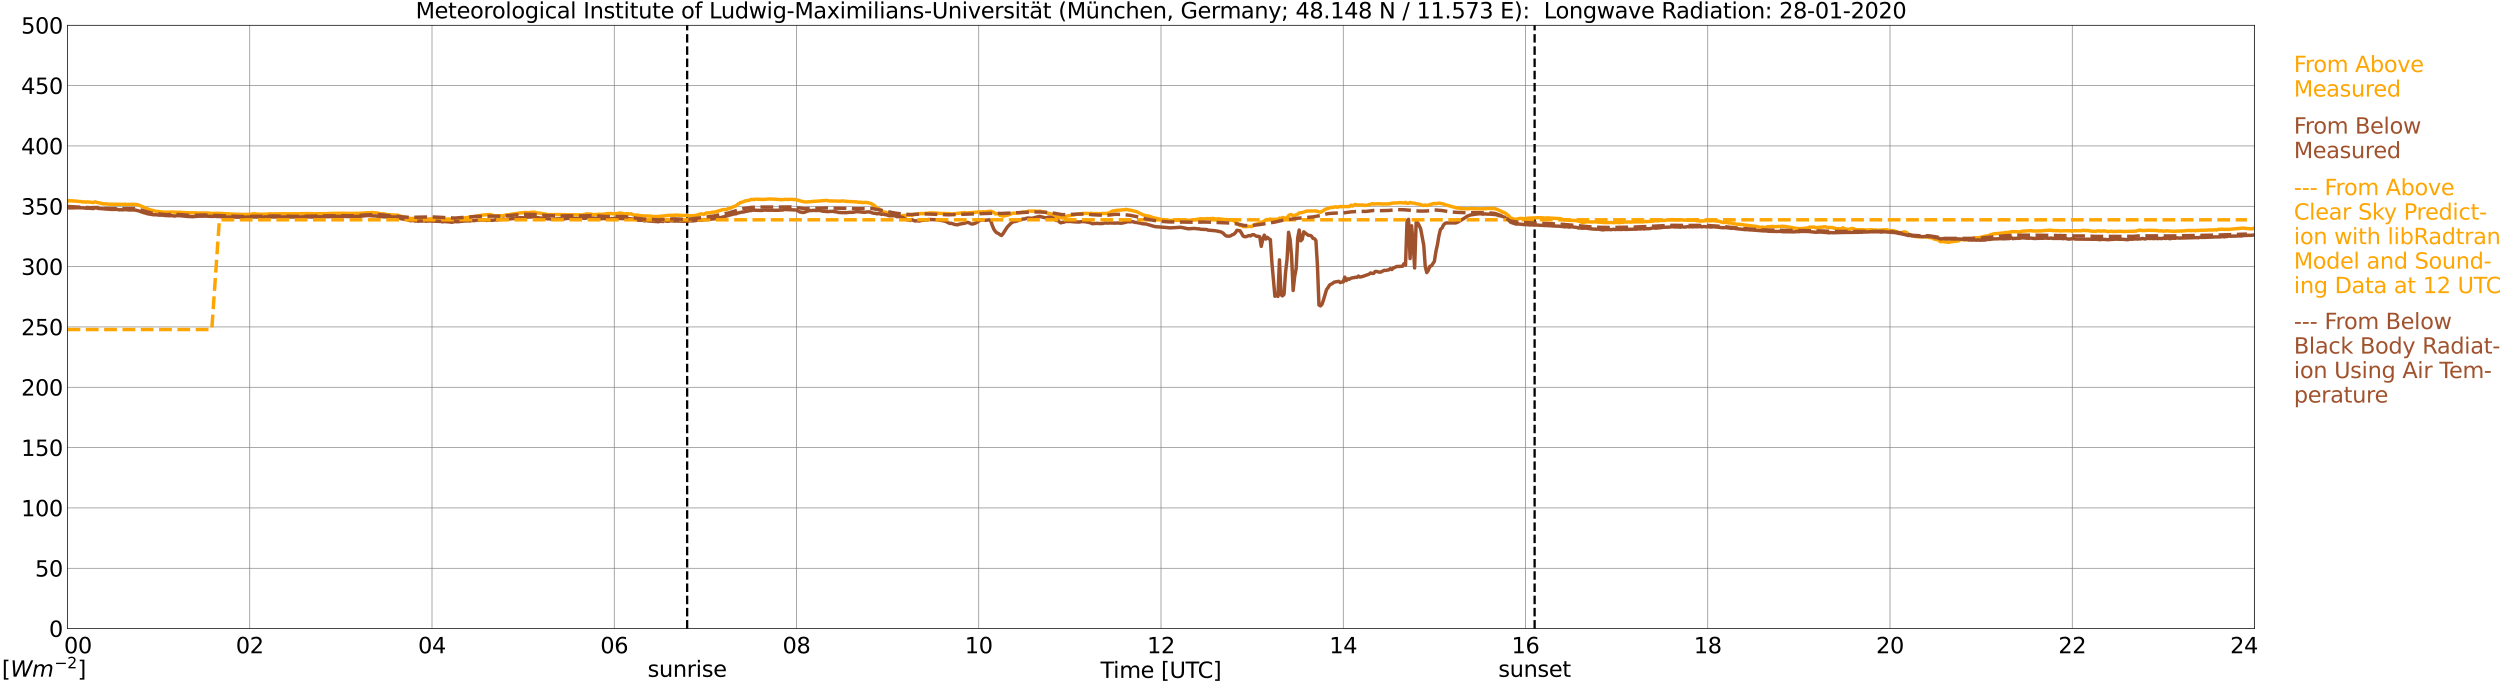 <?xml version="1.0" encoding="utf-8" standalone="no"?>
<!DOCTYPE svg PUBLIC "-//W3C//DTD SVG 1.1//EN"
  "http://www.w3.org/Graphics/SVG/1.1/DTD/svg11.dtd">
<svg xmlns:xlink="http://www.w3.org/1999/xlink" width="1085.4pt" height="296.64pt" viewBox="0 0 1085.4 296.64" xmlns="http://www.w3.org/2000/svg" version="1.1">
 <defs>
  <style type="text/css">*{stroke-linejoin: round; stroke-linecap: butt}</style>
 </defs>
 <g id="figure_1">
  <g id="patch_1">
   <path d="M 0 296.64 
L 1085.4 296.64 
L 1085.4 0 
L 0 0 
z
" style="fill: #ffffff"/>
  </g>
  <g id="axes_1">
   <g id="patch_2">
    <path d="M 29.306 272.909 
L 978.814 272.909 
L 978.814 10.976 
L 29.306 10.976 
z
" style="fill: #ffffff"/>
   </g>
   <g id="patch_3">
    <path d="M 978.814 272.909 
L 978.814 272.909 
L 978.814 10.976 
L 978.814 10.976 
z
" clip-path="url(#paad1d12c22)" style="fill: #d3d3d3; opacity: 0.25; stroke: #d3d3d3; stroke-linejoin: miter"/>
   </g>
   <g id="matplotlib.axis_1">
    <g id="xtick_1">
     <g id="line2d_1">
      <path d="M 29.306 272.909 
L 29.306 10.976 
" clip-path="url(#paad1d12c22)" style="fill: none; stroke: #808080; stroke-width: 0.3; stroke-linecap: square"/>
     </g>
     <g id="line2d_2"/>
     <g id="text_1">
      <!--    00 -->
      <g transform="translate(18.733 283.627) scale(0.095 -0.095)">
       <defs>
        <path id="DejaVuSans-20" transform="scale(0.016)"/>
        <path id="DejaVuSans-30" d="M 2034 4250 
Q 1547 4250 1301 3770 
Q 1056 3291 1056 2328 
Q 1056 1369 1301 889 
Q 1547 409 2034 409 
Q 2525 409 2770 889 
Q 3016 1369 3016 2328 
Q 3016 3291 2770 3770 
Q 2525 4250 2034 4250 
z
M 2034 4750 
Q 2819 4750 3233 4129 
Q 3647 3509 3647 2328 
Q 3647 1150 3233 529 
Q 2819 -91 2034 -91 
Q 1250 -91 836 529 
Q 422 1150 422 2328 
Q 422 3509 836 4129 
Q 1250 4750 2034 4750 
z
" transform="scale(0.016)"/>
       </defs>
       <use xlink:href="#DejaVuSans-20"/>
       <use xlink:href="#DejaVuSans-20" transform="translate(31.787 0)"/>
       <use xlink:href="#DejaVuSans-20" transform="translate(63.574 0)"/>
       <use xlink:href="#DejaVuSans-30" transform="translate(95.361 0)"/>
       <use xlink:href="#DejaVuSans-30" transform="translate(158.984 0)"/>
      </g>
     </g>
    </g>
    <g id="xtick_2">
     <g id="line2d_3">
      <path d="M 108.431 272.909 
L 108.431 10.976 
" clip-path="url(#paad1d12c22)" style="fill: none; stroke: #808080; stroke-width: 0.3; stroke-linecap: square"/>
     </g>
     <g id="line2d_4"/>
     <g id="text_2">
      <!-- 02 -->
      <g transform="translate(102.387 283.627) scale(0.095 -0.095)">
       <defs>
        <path id="DejaVuSans-32" d="M 1228 531 
L 3431 531 
L 3431 0 
L 469 0 
L 469 531 
Q 828 903 1448 1529 
Q 2069 2156 2228 2338 
Q 2531 2678 2651 2914 
Q 2772 3150 2772 3378 
Q 2772 3750 2511 3984 
Q 2250 4219 1831 4219 
Q 1534 4219 1204 4116 
Q 875 4013 500 3803 
L 500 4441 
Q 881 4594 1212 4672 
Q 1544 4750 1819 4750 
Q 2544 4750 2975 4387 
Q 3406 4025 3406 3419 
Q 3406 3131 3298 2873 
Q 3191 2616 2906 2266 
Q 2828 2175 2409 1742 
Q 1991 1309 1228 531 
z
" transform="scale(0.016)"/>
       </defs>
       <use xlink:href="#DejaVuSans-30"/>
       <use xlink:href="#DejaVuSans-32" transform="translate(63.623 0)"/>
      </g>
     </g>
    </g>
    <g id="xtick_3">
     <g id="line2d_5">
      <path d="M 187.557 272.909 
L 187.557 10.976 
" clip-path="url(#paad1d12c22)" style="fill: none; stroke: #808080; stroke-width: 0.3; stroke-linecap: square"/>
     </g>
     <g id="line2d_6"/>
     <g id="text_3">
      <!-- 04 -->
      <g transform="translate(181.513 283.627) scale(0.095 -0.095)">
       <defs>
        <path id="DejaVuSans-34" d="M 2419 4116 
L 825 1625 
L 2419 1625 
L 2419 4116 
z
M 2253 4666 
L 3047 4666 
L 3047 1625 
L 3713 1625 
L 3713 1100 
L 3047 1100 
L 3047 0 
L 2419 0 
L 2419 1100 
L 313 1100 
L 313 1709 
L 2253 4666 
z
" transform="scale(0.016)"/>
       </defs>
       <use xlink:href="#DejaVuSans-30"/>
       <use xlink:href="#DejaVuSans-34" transform="translate(63.623 0)"/>
      </g>
     </g>
    </g>
    <g id="xtick_4">
     <g id="line2d_7">
      <path d="M 266.683 272.909 
L 266.683 10.976 
" clip-path="url(#paad1d12c22)" style="fill: none; stroke: #808080; stroke-width: 0.3; stroke-linecap: square"/>
     </g>
     <g id="line2d_8"/>
     <g id="text_4">
      <!-- 06 -->
      <g transform="translate(260.638 283.627) scale(0.095 -0.095)">
       <defs>
        <path id="DejaVuSans-36" d="M 2113 2584 
Q 1688 2584 1439 2293 
Q 1191 2003 1191 1497 
Q 1191 994 1439 701 
Q 1688 409 2113 409 
Q 2538 409 2786 701 
Q 3034 994 3034 1497 
Q 3034 2003 2786 2293 
Q 2538 2584 2113 2584 
z
M 3366 4563 
L 3366 3988 
Q 3128 4100 2886 4159 
Q 2644 4219 2406 4219 
Q 1781 4219 1451 3797 
Q 1122 3375 1075 2522 
Q 1259 2794 1537 2939 
Q 1816 3084 2150 3084 
Q 2853 3084 3261 2657 
Q 3669 2231 3669 1497 
Q 3669 778 3244 343 
Q 2819 -91 2113 -91 
Q 1303 -91 875 529 
Q 447 1150 447 2328 
Q 447 3434 972 4092 
Q 1497 4750 2381 4750 
Q 2619 4750 2861 4703 
Q 3103 4656 3366 4563 
z
" transform="scale(0.016)"/>
       </defs>
       <use xlink:href="#DejaVuSans-30"/>
       <use xlink:href="#DejaVuSans-36" transform="translate(63.623 0)"/>
      </g>
     </g>
    </g>
    <g id="xtick_5">
     <g id="line2d_9">
      <path d="M 345.808 272.909 
L 345.808 10.976 
" clip-path="url(#paad1d12c22)" style="fill: none; stroke: #808080; stroke-width: 0.3; stroke-linecap: square"/>
     </g>
     <g id="line2d_10"/>
     <g id="text_5">
      <!-- 08 -->
      <g transform="translate(339.764 283.627) scale(0.095 -0.095)">
       <defs>
        <path id="DejaVuSans-38" d="M 2034 2216 
Q 1584 2216 1326 1975 
Q 1069 1734 1069 1313 
Q 1069 891 1326 650 
Q 1584 409 2034 409 
Q 2484 409 2743 651 
Q 3003 894 3003 1313 
Q 3003 1734 2745 1975 
Q 2488 2216 2034 2216 
z
M 1403 2484 
Q 997 2584 770 2862 
Q 544 3141 544 3541 
Q 544 4100 942 4425 
Q 1341 4750 2034 4750 
Q 2731 4750 3128 4425 
Q 3525 4100 3525 3541 
Q 3525 3141 3298 2862 
Q 3072 2584 2669 2484 
Q 3125 2378 3379 2068 
Q 3634 1759 3634 1313 
Q 3634 634 3220 271 
Q 2806 -91 2034 -91 
Q 1263 -91 848 271 
Q 434 634 434 1313 
Q 434 1759 690 2068 
Q 947 2378 1403 2484 
z
M 1172 3481 
Q 1172 3119 1398 2916 
Q 1625 2713 2034 2713 
Q 2441 2713 2670 2916 
Q 2900 3119 2900 3481 
Q 2900 3844 2670 4047 
Q 2441 4250 2034 4250 
Q 1625 4250 1398 4047 
Q 1172 3844 1172 3481 
z
" transform="scale(0.016)"/>
       </defs>
       <use xlink:href="#DejaVuSans-30"/>
       <use xlink:href="#DejaVuSans-38" transform="translate(63.623 0)"/>
      </g>
     </g>
    </g>
    <g id="xtick_6">
     <g id="line2d_11">
      <path d="M 424.934 272.909 
L 424.934 10.976 
" clip-path="url(#paad1d12c22)" style="fill: none; stroke: #808080; stroke-width: 0.3; stroke-linecap: square"/>
     </g>
     <g id="line2d_12"/>
     <g id="text_6">
      <!-- 10 -->
      <g transform="translate(418.89 283.627) scale(0.095 -0.095)">
       <defs>
        <path id="DejaVuSans-31" d="M 794 531 
L 1825 531 
L 1825 4091 
L 703 3866 
L 703 4441 
L 1819 4666 
L 2450 4666 
L 2450 531 
L 3481 531 
L 3481 0 
L 794 0 
L 794 531 
z
" transform="scale(0.016)"/>
       </defs>
       <use xlink:href="#DejaVuSans-31"/>
       <use xlink:href="#DejaVuSans-30" transform="translate(63.623 0)"/>
      </g>
     </g>
    </g>
    <g id="xtick_7">
     <g id="line2d_13">
      <path d="M 504.06 272.909 
L 504.06 10.976 
" clip-path="url(#paad1d12c22)" style="fill: none; stroke: #808080; stroke-width: 0.3; stroke-linecap: square"/>
     </g>
     <g id="line2d_14"/>
     <g id="text_7">
      <!-- 12 -->
      <g transform="translate(498.015 283.627) scale(0.095 -0.095)">
       <use xlink:href="#DejaVuSans-31"/>
       <use xlink:href="#DejaVuSans-32" transform="translate(63.623 0)"/>
      </g>
     </g>
    </g>
    <g id="xtick_8">
     <g id="line2d_15">
      <path d="M 583.185 272.909 
L 583.185 10.976 
" clip-path="url(#paad1d12c22)" style="fill: none; stroke: #808080; stroke-width: 0.3; stroke-linecap: square"/>
     </g>
     <g id="line2d_16"/>
     <g id="text_8">
      <!-- 14 -->
      <g transform="translate(577.141 283.627) scale(0.095 -0.095)">
       <use xlink:href="#DejaVuSans-31"/>
       <use xlink:href="#DejaVuSans-34" transform="translate(63.623 0)"/>
      </g>
     </g>
    </g>
    <g id="xtick_9">
     <g id="line2d_17">
      <path d="M 662.311 272.909 
L 662.311 10.976 
" clip-path="url(#paad1d12c22)" style="fill: none; stroke: #808080; stroke-width: 0.3; stroke-linecap: square"/>
     </g>
     <g id="line2d_18"/>
     <g id="text_9">
      <!-- 16 -->
      <g transform="translate(656.267 283.627) scale(0.095 -0.095)">
       <use xlink:href="#DejaVuSans-31"/>
       <use xlink:href="#DejaVuSans-36" transform="translate(63.623 0)"/>
      </g>
     </g>
    </g>
    <g id="xtick_10">
     <g id="line2d_19">
      <path d="M 741.437 272.909 
L 741.437 10.976 
" clip-path="url(#paad1d12c22)" style="fill: none; stroke: #808080; stroke-width: 0.3; stroke-linecap: square"/>
     </g>
     <g id="line2d_20"/>
     <g id="text_10">
      <!-- 18 -->
      <g transform="translate(735.392 283.627) scale(0.095 -0.095)">
       <use xlink:href="#DejaVuSans-31"/>
       <use xlink:href="#DejaVuSans-38" transform="translate(63.623 0)"/>
      </g>
     </g>
    </g>
    <g id="xtick_11">
     <g id="line2d_21">
      <path d="M 820.562 272.909 
L 820.562 10.976 
" clip-path="url(#paad1d12c22)" style="fill: none; stroke: #808080; stroke-width: 0.3; stroke-linecap: square"/>
     </g>
     <g id="line2d_22"/>
     <g id="text_11">
      <!-- 20 -->
      <g transform="translate(814.518 283.627) scale(0.095 -0.095)">
       <use xlink:href="#DejaVuSans-32"/>
       <use xlink:href="#DejaVuSans-30" transform="translate(63.623 0)"/>
      </g>
     </g>
    </g>
    <g id="xtick_12">
     <g id="line2d_23">
      <path d="M 899.688 272.909 
L 899.688 10.976 
" clip-path="url(#paad1d12c22)" style="fill: none; stroke: #808080; stroke-width: 0.3; stroke-linecap: square"/>
     </g>
     <g id="line2d_24"/>
     <g id="text_12">
      <!-- 22 -->
      <g transform="translate(893.644 283.627) scale(0.095 -0.095)">
       <use xlink:href="#DejaVuSans-32"/>
       <use xlink:href="#DejaVuSans-32" transform="translate(63.623 0)"/>
      </g>
     </g>
    </g>
    <g id="xtick_13">
     <g id="line2d_25">
      <path d="M 978.814 272.909 
L 978.814 10.976 
" clip-path="url(#paad1d12c22)" style="fill: none; stroke: #808080; stroke-width: 0.3; stroke-linecap: square"/>
     </g>
     <g id="line2d_26"/>
     <g id="text_13">
      <!-- 24    -->
      <g transform="translate(968.241 283.627) scale(0.095 -0.095)">
       <use xlink:href="#DejaVuSans-32"/>
       <use xlink:href="#DejaVuSans-34" transform="translate(63.623 0)"/>
       <use xlink:href="#DejaVuSans-20" transform="translate(127.246 0)"/>
       <use xlink:href="#DejaVuSans-20" transform="translate(159.033 0)"/>
       <use xlink:href="#DejaVuSans-20" transform="translate(190.82 0)"/>
      </g>
     </g>
    </g>
    <g id="text_14">
     <!-- Time [UTC] -->
     <g transform="translate(477.806 294.322) scale(0.095 -0.095)">
      <defs>
       <path id="DejaVuSans-54" d="M -19 4666 
L 3928 4666 
L 3928 4134 
L 2272 4134 
L 2272 0 
L 1638 0 
L 1638 4134 
L -19 4134 
L -19 4666 
z
" transform="scale(0.016)"/>
       <path id="DejaVuSans-69" d="M 603 3500 
L 1178 3500 
L 1178 0 
L 603 0 
L 603 3500 
z
M 603 4863 
L 1178 4863 
L 1178 4134 
L 603 4134 
L 603 4863 
z
" transform="scale(0.016)"/>
       <path id="DejaVuSans-6d" d="M 3328 2828 
Q 3544 3216 3844 3400 
Q 4144 3584 4550 3584 
Q 5097 3584 5394 3201 
Q 5691 2819 5691 2113 
L 5691 0 
L 5113 0 
L 5113 2094 
Q 5113 2597 4934 2840 
Q 4756 3084 4391 3084 
Q 3944 3084 3684 2787 
Q 3425 2491 3425 1978 
L 3425 0 
L 2847 0 
L 2847 2094 
Q 2847 2600 2669 2842 
Q 2491 3084 2119 3084 
Q 1678 3084 1418 2786 
Q 1159 2488 1159 1978 
L 1159 0 
L 581 0 
L 581 3500 
L 1159 3500 
L 1159 2956 
Q 1356 3278 1631 3431 
Q 1906 3584 2284 3584 
Q 2666 3584 2933 3390 
Q 3200 3197 3328 2828 
z
" transform="scale(0.016)"/>
       <path id="DejaVuSans-65" d="M 3597 1894 
L 3597 1613 
L 953 1613 
Q 991 1019 1311 708 
Q 1631 397 2203 397 
Q 2534 397 2845 478 
Q 3156 559 3463 722 
L 3463 178 
Q 3153 47 2828 -22 
Q 2503 -91 2169 -91 
Q 1331 -91 842 396 
Q 353 884 353 1716 
Q 353 2575 817 3079 
Q 1281 3584 2069 3584 
Q 2775 3584 3186 3129 
Q 3597 2675 3597 1894 
z
M 3022 2063 
Q 3016 2534 2758 2815 
Q 2500 3097 2075 3097 
Q 1594 3097 1305 2825 
Q 1016 2553 972 2059 
L 3022 2063 
z
" transform="scale(0.016)"/>
       <path id="DejaVuSans-5b" d="M 550 4863 
L 1875 4863 
L 1875 4416 
L 1125 4416 
L 1125 -397 
L 1875 -397 
L 1875 -844 
L 550 -844 
L 550 4863 
z
" transform="scale(0.016)"/>
       <path id="DejaVuSans-55" d="M 556 4666 
L 1191 4666 
L 1191 1831 
Q 1191 1081 1462 751 
Q 1734 422 2344 422 
Q 2950 422 3222 751 
Q 3494 1081 3494 1831 
L 3494 4666 
L 4128 4666 
L 4128 1753 
Q 4128 841 3676 375 
Q 3225 -91 2344 -91 
Q 1459 -91 1007 375 
Q 556 841 556 1753 
L 556 4666 
z
" transform="scale(0.016)"/>
       <path id="DejaVuSans-43" d="M 4122 4306 
L 4122 3641 
Q 3803 3938 3442 4084 
Q 3081 4231 2675 4231 
Q 1875 4231 1450 3742 
Q 1025 3253 1025 2328 
Q 1025 1406 1450 917 
Q 1875 428 2675 428 
Q 3081 428 3442 575 
Q 3803 722 4122 1019 
L 4122 359 
Q 3791 134 3420 21 
Q 3050 -91 2638 -91 
Q 1578 -91 968 557 
Q 359 1206 359 2328 
Q 359 3453 968 4101 
Q 1578 4750 2638 4750 
Q 3056 4750 3426 4639 
Q 3797 4528 4122 4306 
z
" transform="scale(0.016)"/>
       <path id="DejaVuSans-5d" d="M 1947 4863 
L 1947 -844 
L 622 -844 
L 622 -397 
L 1369 -397 
L 1369 4416 
L 622 4416 
L 622 4863 
L 1947 4863 
z
" transform="scale(0.016)"/>
      </defs>
      <use xlink:href="#DejaVuSans-54"/>
      <use xlink:href="#DejaVuSans-69" transform="translate(57.959 0)"/>
      <use xlink:href="#DejaVuSans-6d" transform="translate(85.742 0)"/>
      <use xlink:href="#DejaVuSans-65" transform="translate(183.154 0)"/>
      <use xlink:href="#DejaVuSans-20" transform="translate(244.678 0)"/>
      <use xlink:href="#DejaVuSans-5b" transform="translate(276.465 0)"/>
      <use xlink:href="#DejaVuSans-55" transform="translate(315.479 0)"/>
      <use xlink:href="#DejaVuSans-54" transform="translate(388.672 0)"/>
      <use xlink:href="#DejaVuSans-43" transform="translate(443.881 0)"/>
      <use xlink:href="#DejaVuSans-5d" transform="translate(513.705 0)"/>
     </g>
    </g>
   </g>
   <g id="matplotlib.axis_2">
    <g id="ytick_1">
     <g id="line2d_27">
      <path d="M 29.306 272.909 
L 978.814 272.909 
" clip-path="url(#paad1d12c22)" style="fill: none; stroke: #808080; stroke-width: 0.3; stroke-linecap: square"/>
     </g>
     <g id="line2d_28"/>
     <g id="text_15">
      <!-- 0 -->
      <g transform="translate(21.261 276.518) scale(0.095 -0.095)">
       <use xlink:href="#DejaVuSans-30"/>
      </g>
     </g>
    </g>
    <g id="ytick_2">
     <g id="line2d_29">
      <path d="M 29.306 246.715 
L 978.814 246.715 
" clip-path="url(#paad1d12c22)" style="fill: none; stroke: #808080; stroke-width: 0.3; stroke-linecap: square"/>
     </g>
     <g id="line2d_30"/>
     <g id="text_16">
      <!-- 50 -->
      <g transform="translate(15.217 250.325) scale(0.095 -0.095)">
       <defs>
        <path id="DejaVuSans-35" d="M 691 4666 
L 3169 4666 
L 3169 4134 
L 1269 4134 
L 1269 2991 
Q 1406 3038 1543 3061 
Q 1681 3084 1819 3084 
Q 2600 3084 3056 2656 
Q 3513 2228 3513 1497 
Q 3513 744 3044 326 
Q 2575 -91 1722 -91 
Q 1428 -91 1123 -41 
Q 819 9 494 109 
L 494 744 
Q 775 591 1075 516 
Q 1375 441 1709 441 
Q 2250 441 2565 725 
Q 2881 1009 2881 1497 
Q 2881 1984 2565 2268 
Q 2250 2553 1709 2553 
Q 1456 2553 1204 2497 
Q 953 2441 691 2322 
L 691 4666 
z
" transform="scale(0.016)"/>
       </defs>
       <use xlink:href="#DejaVuSans-35"/>
       <use xlink:href="#DejaVuSans-30" transform="translate(63.623 0)"/>
      </g>
     </g>
    </g>
    <g id="ytick_3">
     <g id="line2d_31">
      <path d="M 29.306 220.522 
L 978.814 220.522 
" clip-path="url(#paad1d12c22)" style="fill: none; stroke: #808080; stroke-width: 0.3; stroke-linecap: square"/>
     </g>
     <g id="line2d_32"/>
     <g id="text_17">
      <!-- 100 -->
      <g transform="translate(9.173 224.131) scale(0.095 -0.095)">
       <use xlink:href="#DejaVuSans-31"/>
       <use xlink:href="#DejaVuSans-30" transform="translate(63.623 0)"/>
       <use xlink:href="#DejaVuSans-30" transform="translate(127.246 0)"/>
      </g>
     </g>
    </g>
    <g id="ytick_4">
     <g id="line2d_33">
      <path d="M 29.306 194.329 
L 978.814 194.329 
" clip-path="url(#paad1d12c22)" style="fill: none; stroke: #808080; stroke-width: 0.3; stroke-linecap: square"/>
     </g>
     <g id="line2d_34"/>
     <g id="text_18">
      <!-- 150 -->
      <g transform="translate(9.173 197.938) scale(0.095 -0.095)">
       <use xlink:href="#DejaVuSans-31"/>
       <use xlink:href="#DejaVuSans-35" transform="translate(63.623 0)"/>
       <use xlink:href="#DejaVuSans-30" transform="translate(127.246 0)"/>
      </g>
     </g>
    </g>
    <g id="ytick_5">
     <g id="line2d_35">
      <path d="M 29.306 168.136 
L 978.814 168.136 
" clip-path="url(#paad1d12c22)" style="fill: none; stroke: #808080; stroke-width: 0.3; stroke-linecap: square"/>
     </g>
     <g id="line2d_36"/>
     <g id="text_19">
      <!-- 200 -->
      <g transform="translate(9.173 171.745) scale(0.095 -0.095)">
       <use xlink:href="#DejaVuSans-32"/>
       <use xlink:href="#DejaVuSans-30" transform="translate(63.623 0)"/>
       <use xlink:href="#DejaVuSans-30" transform="translate(127.246 0)"/>
      </g>
     </g>
    </g>
    <g id="ytick_6">
     <g id="line2d_37">
      <path d="M 29.306 141.942 
L 978.814 141.942 
" clip-path="url(#paad1d12c22)" style="fill: none; stroke: #808080; stroke-width: 0.3; stroke-linecap: square"/>
     </g>
     <g id="line2d_38"/>
     <g id="text_20">
      <!-- 250 -->
      <g transform="translate(9.173 145.551) scale(0.095 -0.095)">
       <use xlink:href="#DejaVuSans-32"/>
       <use xlink:href="#DejaVuSans-35" transform="translate(63.623 0)"/>
       <use xlink:href="#DejaVuSans-30" transform="translate(127.246 0)"/>
      </g>
     </g>
    </g>
    <g id="ytick_7">
     <g id="line2d_39">
      <path d="M 29.306 115.749 
L 978.814 115.749 
" clip-path="url(#paad1d12c22)" style="fill: none; stroke: #808080; stroke-width: 0.3; stroke-linecap: square"/>
     </g>
     <g id="line2d_40"/>
     <g id="text_21">
      <!-- 300 -->
      <g transform="translate(9.173 119.358) scale(0.095 -0.095)">
       <defs>
        <path id="DejaVuSans-33" d="M 2597 2516 
Q 3050 2419 3304 2112 
Q 3559 1806 3559 1356 
Q 3559 666 3084 287 
Q 2609 -91 1734 -91 
Q 1441 -91 1130 -33 
Q 819 25 488 141 
L 488 750 
Q 750 597 1062 519 
Q 1375 441 1716 441 
Q 2309 441 2620 675 
Q 2931 909 2931 1356 
Q 2931 1769 2642 2001 
Q 2353 2234 1838 2234 
L 1294 2234 
L 1294 2753 
L 1863 2753 
Q 2328 2753 2575 2939 
Q 2822 3125 2822 3475 
Q 2822 3834 2567 4026 
Q 2313 4219 1838 4219 
Q 1578 4219 1281 4162 
Q 984 4106 628 3988 
L 628 4550 
Q 988 4650 1302 4700 
Q 1616 4750 1894 4750 
Q 2613 4750 3031 4423 
Q 3450 4097 3450 3541 
Q 3450 3153 3228 2886 
Q 3006 2619 2597 2516 
z
" transform="scale(0.016)"/>
       </defs>
       <use xlink:href="#DejaVuSans-33"/>
       <use xlink:href="#DejaVuSans-30" transform="translate(63.623 0)"/>
       <use xlink:href="#DejaVuSans-30" transform="translate(127.246 0)"/>
      </g>
     </g>
    </g>
    <g id="ytick_8">
     <g id="line2d_41">
      <path d="M 29.306 89.556 
L 978.814 89.556 
" clip-path="url(#paad1d12c22)" style="fill: none; stroke: #808080; stroke-width: 0.3; stroke-linecap: square"/>
     </g>
     <g id="line2d_42"/>
     <g id="text_22">
      <!-- 350 -->
      <g transform="translate(9.173 93.165) scale(0.095 -0.095)">
       <use xlink:href="#DejaVuSans-33"/>
       <use xlink:href="#DejaVuSans-35" transform="translate(63.623 0)"/>
       <use xlink:href="#DejaVuSans-30" transform="translate(127.246 0)"/>
      </g>
     </g>
    </g>
    <g id="ytick_9">
     <g id="line2d_43">
      <path d="M 29.306 63.362 
L 978.814 63.362 
" clip-path="url(#paad1d12c22)" style="fill: none; stroke: #808080; stroke-width: 0.3; stroke-linecap: square"/>
     </g>
     <g id="line2d_44"/>
     <g id="text_23">
      <!-- 400 -->
      <g transform="translate(9.173 66.972) scale(0.095 -0.095)">
       <use xlink:href="#DejaVuSans-34"/>
       <use xlink:href="#DejaVuSans-30" transform="translate(63.623 0)"/>
       <use xlink:href="#DejaVuSans-30" transform="translate(127.246 0)"/>
      </g>
     </g>
    </g>
    <g id="ytick_10">
     <g id="line2d_45">
      <path d="M 29.306 37.169 
L 978.814 37.169 
" clip-path="url(#paad1d12c22)" style="fill: none; stroke: #808080; stroke-width: 0.3; stroke-linecap: square"/>
     </g>
     <g id="line2d_46"/>
     <g id="text_24">
      <!-- 450 -->
      <g transform="translate(9.173 40.778) scale(0.095 -0.095)">
       <use xlink:href="#DejaVuSans-34"/>
       <use xlink:href="#DejaVuSans-35" transform="translate(63.623 0)"/>
       <use xlink:href="#DejaVuSans-30" transform="translate(127.246 0)"/>
      </g>
     </g>
    </g>
    <g id="ytick_11">
     <g id="line2d_47">
      <path d="M 29.306 10.976 
L 978.814 10.976 
" clip-path="url(#paad1d12c22)" style="fill: none; stroke: #808080; stroke-width: 0.3; stroke-linecap: square"/>
     </g>
     <g id="line2d_48"/>
     <g id="text_25">
      <!-- 500 -->
      <g transform="translate(9.173 14.585) scale(0.095 -0.095)">
       <use xlink:href="#DejaVuSans-35"/>
       <use xlink:href="#DejaVuSans-30" transform="translate(63.623 0)"/>
       <use xlink:href="#DejaVuSans-30" transform="translate(127.246 0)"/>
      </g>
     </g>
    </g>
   </g>
   <g id="line2d_49">
    <path d="M 298.333 272.909 
L 298.333 10.976 
" clip-path="url(#paad1d12c22)" style="fill: none; stroke-dasharray: 3.7,1.6; stroke-dashoffset: 0; stroke: #000000"/>
   </g>
   <g id="line2d_50">
    <path d="M 666.267 272.909 
L 666.267 10.976 
" clip-path="url(#paad1d12c22)" style="fill: none; stroke-dasharray: 3.7,1.6; stroke-dashoffset: 0; stroke: #000000"/>
   </g>
   <g id="line2d_51">
    <path d="M 29.306 87.539 
L 29.965 87.046 
L 30.625 87.172 
L 31.284 87.177 
L 31.943 87.298 
L 32.603 87.282 
L 34.581 87.497 
L 35.24 87.513 
L 35.9 87.685 
L 36.559 87.638 
L 37.218 87.759 
L 37.878 87.644 
L 39.197 87.769 
L 40.515 87.989 
L 41.175 87.612 
L 42.493 87.984 
L 45.131 88.529 
L 45.79 88.487 
L 47.109 88.649 
L 53.703 88.712 
L 54.362 88.649 
L 55.022 88.796 
L 55.681 88.712 
L 56.34 88.78 
L 57 88.696 
L 59.637 88.812 
L 64.912 91.022 
L 66.231 91.358 
L 67.55 91.703 
L 69.528 91.934 
L 71.506 92.128 
L 74.803 92.06 
L 76.781 92.164 
L 78.1 92.138 
L 81.397 92.379 
L 85.353 92.405 
L 86.013 92.542 
L 87.331 92.458 
L 90.628 92.515 
L 91.947 92.678 
L 93.925 92.631 
L 95.244 92.631 
L 101.838 93.003 
L 106.453 93.123 
L 107.113 93.045 
L 108.431 93.081 
L 109.091 93.029 
L 109.75 92.835 
L 110.41 92.809 
L 111.069 92.919 
L 112.388 92.966 
L 113.047 93.039 
L 115.685 92.961 
L 117.663 92.783 
L 118.322 93.003 
L 118.982 92.809 
L 120.96 92.819 
L 128.872 92.804 
L 129.532 92.872 
L 130.85 92.772 
L 134.807 92.73 
L 136.125 92.819 
L 142.719 92.73 
L 143.379 92.652 
L 144.697 92.657 
L 149.313 92.584 
L 151.291 92.662 
L 153.269 92.636 
L 155.247 92.631 
L 155.907 92.715 
L 156.566 92.505 
L 157.226 92.599 
L 158.544 92.395 
L 161.841 92.295 
L 162.501 92.416 
L 163.16 92.374 
L 165.798 92.887 
L 166.457 92.798 
L 168.435 93.27 
L 169.094 93.196 
L 171.732 93.39 
L 172.391 93.385 
L 173.051 93.495 
L 175.029 94.208 
L 178.326 94.878 
L 178.985 94.889 
L 179.645 94.784 
L 180.963 95.046 
L 182.282 95.035 
L 182.941 95.182 
L 184.26 95.13 
L 184.92 94.993 
L 185.579 95.114 
L 186.898 95.051 
L 187.557 94.993 
L 188.876 95.376 
L 192.173 95.056 
L 194.151 95.14 
L 194.81 95.077 
L 195.47 95.192 
L 199.426 94.946 
L 209.976 93.327 
L 211.295 93.238 
L 211.954 93.139 
L 213.273 93.191 
L 213.932 93.605 
L 214.592 93.61 
L 215.251 93.768 
L 215.91 93.647 
L 218.548 93.694 
L 219.867 93.28 
L 220.526 93.233 
L 221.186 93.312 
L 221.845 93.018 
L 225.801 92.474 
L 227.12 92.327 
L 227.779 92.238 
L 229.098 92.316 
L 229.757 92.306 
L 230.417 92.144 
L 231.076 92.227 
L 231.736 92.075 
L 233.054 92.416 
L 235.033 92.615 
L 235.692 92.898 
L 237.011 92.935 
L 237.67 93.212 
L 238.329 93.259 
L 238.989 93.128 
L 239.648 93.207 
L 240.967 93.144 
L 252.836 93.312 
L 254.814 92.814 
L 256.133 92.987 
L 256.792 92.976 
L 257.451 93.196 
L 258.111 93.202 
L 258.77 93.071 
L 259.43 93.123 
L 260.089 92.987 
L 261.408 93.086 
L 264.045 92.683 
L 264.705 92.772 
L 265.364 92.615 
L 266.023 92.835 
L 267.342 92.788 
L 268.661 92.578 
L 269.32 92.458 
L 271.298 92.94 
L 271.958 92.767 
L 272.617 92.772 
L 273.277 92.924 
L 273.936 92.788 
L 274.595 93.139 
L 275.255 93.343 
L 275.914 93.422 
L 276.573 93.296 
L 277.233 93.527 
L 279.211 93.752 
L 282.508 93.809 
L 283.827 94.05 
L 285.145 93.993 
L 286.464 93.919 
L 291.08 93.437 
L 291.739 93.527 
L 293.717 93.375 
L 297.014 93.605 
L 297.674 93.532 
L 298.992 93.668 
L 301.63 93.637 
L 303.608 93.081 
L 304.267 92.819 
L 305.586 93.113 
L 306.246 92.631 
L 306.905 92.442 
L 308.224 92.395 
L 309.543 92.096 
L 310.202 92.081 
L 312.839 91.332 
L 313.499 91.085 
L 314.158 90.965 
L 314.818 91.001 
L 315.477 90.918 
L 316.136 90.551 
L 316.796 90.457 
L 318.774 89.608 
L 319.433 89.409 
L 320.752 88.398 
L 321.411 87.989 
L 322.73 87.612 
L 323.39 87.261 
L 325.368 86.962 
L 326.027 86.559 
L 327.346 86.664 
L 328.005 86.481 
L 329.983 86.554 
L 331.302 86.617 
L 333.28 86.454 
L 333.94 86.391 
L 335.258 86.449 
L 336.577 86.486 
L 337.896 86.617 
L 338.555 86.617 
L 339.215 86.737 
L 341.193 86.533 
L 341.852 86.601 
L 343.171 86.559 
L 343.83 86.517 
L 344.49 86.638 
L 345.149 86.617 
L 346.468 86.947 
L 348.446 87.497 
L 349.765 87.706 
L 352.402 87.518 
L 358.996 86.989 
L 359.655 87.224 
L 362.952 87.282 
L 364.93 87.355 
L 365.59 87.203 
L 367.568 87.434 
L 372.184 87.664 
L 372.843 87.89 
L 373.502 87.743 
L 374.162 87.942 
L 376.14 87.884 
L 378.118 88.325 
L 379.437 89.079 
L 380.756 90.352 
L 381.415 90.556 
L 382.074 90.923 
L 382.734 91.667 
L 383.393 91.971 
L 384.712 92.227 
L 386.031 92.924 
L 386.69 92.83 
L 388.668 93.348 
L 389.328 93.176 
L 390.646 93.773 
L 391.306 93.778 
L 392.624 93.479 
L 393.284 93.579 
L 393.943 93.39 
L 394.603 93.485 
L 395.262 93.301 
L 395.921 93.574 
L 397.24 92.94 
L 397.899 92.992 
L 398.559 92.762 
L 399.218 92.825 
L 399.878 92.646 
L 400.537 92.777 
L 403.834 92.447 
L 404.493 92.4 
L 405.153 92.536 
L 405.812 92.437 
L 407.131 92.568 
L 409.109 92.715 
L 410.428 92.678 
L 411.746 92.751 
L 412.406 92.725 
L 413.065 92.945 
L 419 92.274 
L 419.659 92.557 
L 420.318 92.395 
L 421.637 92.306 
L 425.593 91.981 
L 426.253 92.112 
L 426.912 91.861 
L 427.572 92.065 
L 428.89 91.782 
L 429.55 91.803 
L 430.209 91.709 
L 431.528 92.212 
L 432.187 92.924 
L 432.847 92.688 
L 433.506 92.877 
L 434.165 93.547 
L 434.825 93.584 
L 435.484 93.851 
L 436.803 93.563 
L 437.462 93.458 
L 439.44 92.646 
L 440.1 92.531 
L 440.759 92.573 
L 442.078 92.4 
L 442.737 92.405 
L 444.056 92.044 
L 444.716 92.107 
L 446.034 91.803 
L 446.694 91.641 
L 449.331 91.672 
L 449.991 91.683 
L 450.65 91.824 
L 451.309 91.667 
L 453.287 92.044 
L 453.947 92.175 
L 454.606 92.463 
L 457.244 93.113 
L 459.222 94.16 
L 459.881 94.574 
L 460.541 94.417 
L 461.2 94.658 
L 461.859 94.606 
L 462.519 94.365 
L 463.178 93.804 
L 465.156 93.511 
L 465.816 93.348 
L 466.475 93.317 
L 467.134 93.055 
L 470.431 92.662 
L 472.409 92.652 
L 473.069 92.788 
L 473.728 92.547 
L 474.388 92.788 
L 475.706 92.688 
L 477.685 92.798 
L 478.344 92.683 
L 480.322 92.694 
L 481.641 92.432 
L 482.96 91.62 
L 483.619 91.567 
L 484.278 91.384 
L 484.938 91.379 
L 485.597 91.242 
L 486.256 91.248 
L 487.575 91.08 
L 488.235 91.117 
L 488.894 90.891 
L 490.213 91.174 
L 491.532 91.426 
L 492.85 91.756 
L 493.51 91.908 
L 496.147 93.228 
L 497.466 93.61 
L 498.125 93.804 
L 498.785 93.809 
L 500.763 94.532 
L 502.082 94.815 
L 504.719 95.428 
L 506.038 95.601 
L 507.357 95.601 
L 508.016 95.784 
L 509.335 95.58 
L 509.994 95.554 
L 510.654 95.727 
L 511.972 95.622 
L 513.291 95.879 
L 515.269 95.596 
L 516.588 95.638 
L 520.544 95.124 
L 521.204 94.946 
L 522.522 95.04 
L 523.182 95.046 
L 523.841 94.91 
L 525.16 94.983 
L 526.479 94.836 
L 527.138 94.92 
L 527.797 95.151 
L 529.116 94.988 
L 531.094 95.25 
L 535.051 95.512 
L 535.71 95.879 
L 536.369 96.444 
L 537.029 96.822 
L 537.688 97.518 
L 538.348 97.943 
L 539.007 97.885 
L 539.666 98.388 
L 540.326 98.325 
L 540.985 98.467 
L 541.644 98.257 
L 542.963 98.357 
L 543.623 98.336 
L 544.282 97.723 
L 544.941 97.419 
L 546.26 97.084 
L 546.919 96.843 
L 547.579 96.424 
L 548.238 96.35 
L 549.557 95.454 
L 550.876 95.219 
L 551.535 95.13 
L 552.195 95.261 
L 554.173 95.192 
L 554.832 95.439 
L 555.491 94.695 
L 556.151 94.868 
L 556.81 94.443 
L 558.129 94.742 
L 558.788 94.459 
L 559.448 93.626 
L 560.107 93.196 
L 560.766 93.202 
L 561.426 93.668 
L 562.085 93.61 
L 562.745 93.223 
L 563.404 93.029 
L 564.063 92.405 
L 565.382 92.29 
L 567.36 91.63 
L 569.338 91.599 
L 570.657 91.588 
L 571.317 91.614 
L 573.295 92.154 
L 574.613 91.421 
L 575.273 90.902 
L 577.251 90.258 
L 577.91 89.985 
L 578.57 90.111 
L 579.889 89.739 
L 580.548 90.006 
L 581.867 89.645 
L 582.526 89.77 
L 583.185 89.666 
L 585.823 89.708 
L 586.482 89.068 
L 587.142 89.461 
L 587.801 89.021 
L 588.46 88.765 
L 589.12 89.053 
L 591.098 89.006 
L 591.757 88.969 
L 592.417 89.194 
L 593.736 89.047 
L 594.395 88.796 
L 595.054 88.686 
L 595.714 88.429 
L 596.373 88.597 
L 598.351 88.44 
L 599.011 88.55 
L 599.67 88.45 
L 600.329 88.602 
L 600.989 88.524 
L 602.307 88.576 
L 602.967 88.44 
L 603.626 88.461 
L 604.286 88.199 
L 606.264 88.094 
L 606.923 88.094 
L 607.582 87.968 
L 609.561 88.136 
L 610.22 87.879 
L 610.879 88.325 
L 611.539 88.246 
L 612.198 87.874 
L 612.858 88.167 
L 614.176 88.209 
L 614.836 88.476 
L 616.154 88.644 
L 616.814 88.817 
L 617.473 89.137 
L 618.133 89.184 
L 618.792 88.995 
L 619.451 89.215 
L 620.111 89.1 
L 620.77 88.77 
L 621.429 88.733 
L 622.089 88.44 
L 622.748 88.33 
L 623.408 88.435 
L 624.726 88.188 
L 626.705 88.555 
L 627.364 88.859 
L 632.639 90.336 
L 633.298 90.273 
L 633.958 90.525 
L 637.255 90.666 
L 638.573 90.509 
L 639.892 90.603 
L 643.189 90.656 
L 645.167 90.598 
L 645.827 90.472 
L 649.123 90.582 
L 650.442 91.085 
L 651.102 91.473 
L 651.761 91.667 
L 652.42 92.144 
L 653.08 92.306 
L 653.739 92.646 
L 654.399 93.249 
L 655.058 93.668 
L 655.717 94.606 
L 657.695 95.213 
L 659.014 95.046 
L 659.674 94.852 
L 660.992 94.852 
L 661.652 94.962 
L 663.63 94.71 
L 668.246 94.496 
L 670.224 94.6 
L 670.883 94.726 
L 671.542 94.59 
L 675.499 94.82 
L 677.477 94.92 
L 678.796 95.46 
L 679.455 95.433 
L 680.114 95.612 
L 684.071 95.758 
L 685.389 96.004 
L 686.708 96.518 
L 687.368 96.56 
L 689.346 96.24 
L 690.005 96.366 
L 692.643 96.329 
L 693.961 96.45 
L 695.939 96.575 
L 696.599 96.67 
L 697.258 96.602 
L 697.918 96.67 
L 699.236 96.575 
L 700.555 96.67 
L 701.874 96.565 
L 703.193 96.691 
L 703.852 96.518 
L 704.511 96.596 
L 705.171 96.382 
L 706.49 96.424 
L 707.149 96.319 
L 707.808 96.45 
L 709.127 96.34 
L 712.424 96.319 
L 713.083 96.366 
L 714.402 96.146 
L 715.062 96.23 
L 717.699 95.999 
L 719.018 95.779 
L 719.677 95.894 
L 720.996 95.685 
L 722.974 95.695 
L 723.633 95.486 
L 726.271 95.329 
L 726.93 95.47 
L 728.249 95.407 
L 730.227 95.407 
L 730.887 95.575 
L 736.162 95.659 
L 736.821 95.905 
L 737.48 95.821 
L 738.14 96.02 
L 738.799 95.879 
L 739.459 95.968 
L 740.118 95.8 
L 742.096 95.842 
L 742.756 95.879 
L 744.074 95.753 
L 745.393 96.025 
L 746.052 95.989 
L 748.031 96.623 
L 748.69 96.539 
L 750.009 96.659 
L 750.668 96.837 
L 751.327 96.754 
L 751.987 96.9 
L 752.646 97.194 
L 753.306 97.194 
L 753.965 97.346 
L 755.284 97.361 
L 757.921 97.759 
L 762.537 98.309 
L 763.196 98.503 
L 764.515 98.708 
L 765.174 98.592 
L 766.493 98.854 
L 767.153 98.488 
L 769.79 98.309 
L 770.449 98.456 
L 772.428 98.309 
L 773.087 98.336 
L 773.746 98.194 
L 775.065 98.32 
L 778.362 98.859 
L 779.021 99.09 
L 779.681 99.08 
L 781 99.273 
L 782.978 99.174 
L 784.956 98.912 
L 785.615 98.624 
L 787.593 98.587 
L 788.253 98.875 
L 791.55 98.556 
L 792.209 98.44 
L 793.528 98.744 
L 795.506 98.802 
L 796.165 99.027 
L 796.825 99.111 
L 797.484 99.341 
L 798.143 99.273 
L 798.803 99.362 
L 799.462 99.2 
L 800.122 98.891 
L 800.781 99.268 
L 801.44 99.493 
L 802.759 99.535 
L 804.078 99.184 
L 804.737 99.273 
L 805.397 99.582 
L 806.056 99.74 
L 808.694 99.724 
L 809.353 99.871 
L 811.99 99.797 
L 812.65 99.724 
L 813.309 99.897 
L 814.628 99.839 
L 815.287 100.002 
L 817.925 99.797 
L 819.244 99.734 
L 820.562 100.237 
L 821.222 100.091 
L 821.881 100.132 
L 823.859 100.698 
L 824.519 101.07 
L 825.178 101.217 
L 826.497 100.677 
L 827.156 100.709 
L 827.816 100.992 
L 828.475 101.657 
L 829.134 101.872 
L 829.794 102.207 
L 831.772 102.757 
L 833.75 102.825 
L 835.069 102.715 
L 835.728 102.862 
L 837.047 102.956 
L 837.706 103.171 
L 839.025 103.328 
L 839.684 103.789 
L 841.663 104.208 
L 842.322 104.926 
L 843.641 104.853 
L 844.3 105.052 
L 844.959 104.999 
L 845.619 105.219 
L 848.256 104.837 
L 849.575 104.622 
L 850.235 104.627 
L 850.894 104.177 
L 851.553 103.894 
L 852.872 104.182 
L 854.191 103.951 
L 854.85 103.868 
L 855.51 103.642 
L 856.828 103.422 
L 857.488 103.244 
L 859.466 103.171 
L 862.103 102.458 
L 862.763 102.479 
L 863.422 102.333 
L 864.082 101.908 
L 864.741 101.793 
L 865.4 101.547 
L 870.016 101.117 
L 870.675 100.913 
L 871.335 100.965 
L 872.653 100.761 
L 873.313 100.583 
L 875.291 100.588 
L 875.95 100.578 
L 876.61 100.698 
L 877.269 100.625 
L 877.929 100.379 
L 879.247 100.29 
L 880.566 100.206 
L 881.885 100.138 
L 882.544 100.3 
L 883.204 100.242 
L 883.863 100.321 
L 885.182 100.248 
L 886.5 100.274 
L 887.16 100.122 
L 888.479 100.033 
L 890.457 99.939 
L 891.116 100.122 
L 891.775 100.064 
L 892.435 100.169 
L 893.754 100.106 
L 894.413 100.269 
L 895.732 100.174 
L 899.029 100.174 
L 899.688 100.384 
L 900.347 100.18 
L 903.644 100.195 
L 904.304 99.954 
L 905.622 100.091 
L 906.282 100.038 
L 908.26 100.4 
L 908.919 100.363 
L 909.579 100.463 
L 910.898 100.216 
L 912.216 100.373 
L 913.535 100.211 
L 915.513 100.573 
L 916.173 100.405 
L 916.832 100.384 
L 917.491 100.515 
L 920.788 100.384 
L 921.448 100.494 
L 926.723 100.394 
L 927.382 100.332 
L 928.701 99.933 
L 929.36 99.902 
L 930.02 100.127 
L 933.316 99.949 
L 933.976 100.043 
L 934.635 99.981 
L 935.954 100.08 
L 936.613 100.08 
L 937.273 100.274 
L 938.592 100.195 
L 939.251 100.352 
L 939.91 100.342 
L 940.57 100.185 
L 943.867 100.452 
L 945.185 100.3 
L 945.845 100.363 
L 946.504 100.263 
L 947.163 100.316 
L 950.46 100.017 
L 951.12 100.169 
L 951.779 100.017 
L 953.098 100.174 
L 953.757 100.002 
L 954.417 100.054 
L 955.735 99.933 
L 956.395 100.007 
L 957.054 99.918 
L 957.714 99.954 
L 959.032 99.818 
L 959.692 99.881 
L 960.351 99.813 
L 961.01 99.891 
L 961.67 99.708 
L 962.329 99.897 
L 962.989 99.561 
L 963.648 99.598 
L 964.307 99.504 
L 966.285 99.614 
L 966.945 99.514 
L 967.604 99.63 
L 969.582 99.394 
L 971.561 99.252 
L 973.539 99.027 
L 977.495 99.399 
L 978.154 99.221 
L 978.154 99.221 
" clip-path="url(#paad1d12c22)" style="fill: none; stroke: #ffa500; stroke-width: 1.5; stroke-linecap: square"/>
   </g>
   <g id="line2d_52">
    <path d="M 29.306 89.949 
L 29.965 90.284 
L 33.921 90.191 
L 36.559 90.272 
L 37.218 90.394 
L 38.537 90.399 
L 40.515 90.547 
L 41.175 90.245 
L 41.834 90.163 
L 42.493 90.468 
L 48.428 90.915 
L 51.065 90.922 
L 51.725 91.114 
L 52.384 91.039 
L 53.043 91.114 
L 54.362 90.984 
L 56.34 91.19 
L 57.659 91.136 
L 58.978 91.245 
L 60.297 91.586 
L 61.615 92.069 
L 64.253 92.859 
L 65.572 93.051 
L 66.89 93.278 
L 67.55 93.207 
L 68.869 93.368 
L 69.528 93.441 
L 70.187 93.377 
L 72.166 93.609 
L 72.825 93.585 
L 73.484 93.696 
L 74.144 93.554 
L 75.462 93.766 
L 76.122 93.78 
L 76.781 93.596 
L 78.1 93.643 
L 82.056 94.032 
L 82.716 93.996 
L 83.375 94.091 
L 86.013 93.896 
L 86.672 93.83 
L 87.991 93.886 
L 88.65 93.81 
L 91.947 93.956 
L 92.606 93.969 
L 93.266 93.859 
L 93.925 93.987 
L 95.244 93.984 
L 95.903 94.106 
L 97.222 94.11 
L 97.881 94.101 
L 98.541 94.229 
L 99.86 94.246 
L 106.453 94.328 
L 107.113 94.246 
L 108.431 94.285 
L 109.091 94.159 
L 111.728 94.258 
L 112.388 94.169 
L 114.366 94.304 
L 115.025 94.14 
L 120.3 94.232 
L 121.619 94.169 
L 129.532 94.229 
L 132.169 94.114 
L 132.829 94.245 
L 134.147 94.15 
L 135.466 94.258 
L 136.125 94.176 
L 136.785 94.252 
L 137.444 94.094 
L 138.763 94.136 
L 148.654 93.938 
L 152.61 94.044 
L 153.269 94.063 
L 154.588 93.971 
L 155.247 93.912 
L 155.907 93.996 
L 157.226 93.802 
L 159.863 93.554 
L 162.501 93.769 
L 163.16 93.729 
L 165.138 94.147 
L 165.798 93.941 
L 166.457 94.154 
L 167.776 94.175 
L 169.754 94.093 
L 170.413 94.283 
L 171.073 94.146 
L 172.391 94.438 
L 173.051 94.475 
L 174.37 95.049 
L 176.348 95.234 
L 178.326 95.856 
L 178.985 95.715 
L 179.645 95.763 
L 180.304 96.009 
L 180.963 95.947 
L 181.623 96.091 
L 182.282 95.94 
L 182.941 96.009 
L 184.26 95.881 
L 184.92 96.047 
L 186.238 95.939 
L 191.513 96.148 
L 192.173 96.338 
L 192.832 96.165 
L 195.47 96.396 
L 196.129 96.513 
L 197.448 96.206 
L 198.767 96.284 
L 200.085 96.119 
L 202.063 95.907 
L 202.723 95.943 
L 203.382 95.828 
L 204.042 95.986 
L 204.701 95.727 
L 206.02 95.788 
L 206.679 95.597 
L 210.635 95.511 
L 211.295 95.724 
L 211.954 95.549 
L 213.932 95.635 
L 215.251 95.423 
L 215.91 95.531 
L 217.229 95.25 
L 217.889 95.347 
L 218.548 95.124 
L 219.867 95.313 
L 220.526 95.116 
L 223.823 94.805 
L 224.482 94.526 
L 225.142 94.623 
L 225.801 94.508 
L 227.779 94.573 
L 229.098 94.271 
L 231.076 94.183 
L 231.736 94.107 
L 233.054 94.446 
L 235.033 94.72 
L 236.351 94.902 
L 237.011 94.817 
L 237.67 95.021 
L 238.329 94.992 
L 239.648 95.237 
L 240.308 95.107 
L 243.604 94.967 
L 244.264 95.199 
L 245.583 94.888 
L 247.561 94.75 
L 248.88 94.735 
L 249.539 94.885 
L 250.198 94.816 
L 250.858 94.912 
L 252.836 94.666 
L 253.495 94.803 
L 254.155 94.799 
L 254.814 94.548 
L 255.473 94.489 
L 256.133 94.644 
L 257.451 94.704 
L 258.111 94.783 
L 260.089 94.719 
L 260.748 94.984 
L 261.408 94.969 
L 262.067 94.802 
L 262.726 94.986 
L 263.386 94.842 
L 264.045 95.019 
L 264.705 95.032 
L 265.364 94.875 
L 266.023 94.944 
L 266.683 94.795 
L 271.958 94.95 
L 272.617 94.879 
L 275.255 95.148 
L 275.914 95.152 
L 277.233 95.635 
L 278.552 95.623 
L 279.211 95.711 
L 279.87 95.927 
L 280.53 95.728 
L 281.189 95.904 
L 285.805 96.265 
L 287.124 96.016 
L 287.783 96.189 
L 288.442 95.714 
L 289.102 96.012 
L 290.42 96.061 
L 291.08 95.845 
L 293.058 96.001 
L 293.717 95.933 
L 297.014 96.091 
L 297.674 96.015 
L 298.333 96.199 
L 298.992 95.927 
L 299.652 95.868 
L 300.311 95.943 
L 302.289 95.743 
L 302.949 95.407 
L 303.608 95.563 
L 304.927 95.592 
L 305.586 95.296 
L 306.246 95.417 
L 308.224 95.178 
L 310.861 94.929 
L 311.521 94.627 
L 312.839 94.495 
L 318.774 92.844 
L 319.433 92.872 
L 320.093 92.558 
L 322.071 92.084 
L 322.73 92.052 
L 324.049 91.716 
L 324.708 91.655 
L 325.368 91.404 
L 326.027 91.453 
L 326.686 91.228 
L 330.643 91.38 
L 331.961 91.19 
L 333.28 91.271 
L 337.896 91.283 
L 339.215 91.176 
L 339.874 91.19 
L 340.533 90.937 
L 345.808 91.193 
L 347.127 91.969 
L 348.446 92.238 
L 349.105 92.21 
L 350.424 91.696 
L 351.743 91.377 
L 352.402 91.432 
L 353.062 91.316 
L 354.38 91.413 
L 355.04 91.318 
L 356.359 91.462 
L 357.018 91.674 
L 359.655 91.893 
L 360.315 91.736 
L 360.974 91.791 
L 361.634 91.722 
L 362.293 91.9 
L 362.952 91.947 
L 364.271 92.253 
L 366.249 92.342 
L 367.568 92.327 
L 368.887 92.168 
L 370.206 92.188 
L 371.524 91.949 
L 372.184 91.881 
L 375.481 92.196 
L 376.14 92.026 
L 377.459 91.985 
L 378.777 92.442 
L 379.437 92.618 
L 380.096 92.621 
L 380.756 92.837 
L 381.415 92.739 
L 382.074 92.804 
L 382.734 93.094 
L 383.393 92.947 
L 384.053 93.156 
L 384.712 93.207 
L 386.031 93.679 
L 388.668 93.652 
L 389.328 94.079 
L 390.646 94.072 
L 391.965 94.404 
L 392.624 94.909 
L 393.284 95.086 
L 393.943 95.496 
L 394.603 95.516 
L 395.262 95.713 
L 395.921 95.378 
L 397.24 95.949 
L 397.899 95.854 
L 399.218 95.985 
L 399.878 95.733 
L 401.856 95.516 
L 402.515 95.509 
L 403.175 95.29 
L 407.131 95.427 
L 410.428 96.064 
L 411.746 96.741 
L 412.406 97.016 
L 413.065 96.936 
L 414.384 97.437 
L 415.703 97.616 
L 416.362 97.358 
L 419 96.868 
L 419.659 96.623 
L 420.318 96.534 
L 421.637 97.198 
L 422.297 97.28 
L 423.615 96.831 
L 424.934 96.025 
L 425.593 95.52 
L 426.912 95.398 
L 427.572 95.68 
L 429.55 95.416 
L 430.209 96.074 
L 430.869 98.037 
L 431.528 99.589 
L 432.187 100.525 
L 432.847 101.116 
L 433.506 101.382 
L 434.165 101.9 
L 434.825 102.241 
L 435.484 101.453 
L 436.803 99.361 
L 437.462 98.425 
L 438.781 97.045 
L 439.44 96.56 
L 440.1 96.219 
L 440.759 96.186 
L 442.078 95.785 
L 442.737 95.418 
L 443.397 95.405 
L 444.056 95.057 
L 444.716 95.119 
L 446.034 94.662 
L 447.353 94.711 
L 448.012 94.786 
L 451.309 93.925 
L 453.947 94.585 
L 455.266 94.28 
L 455.925 94.252 
L 457.244 94.694 
L 458.563 95.744 
L 459.222 95.588 
L 459.881 96.304 
L 460.541 96.75 
L 461.2 96.538 
L 461.859 96.485 
L 462.519 96.173 
L 464.497 96.133 
L 466.475 96.326 
L 468.453 96.41 
L 469.772 96.18 
L 471.091 96.253 
L 473.069 96.625 
L 474.388 97.153 
L 475.047 97.016 
L 475.706 97.056 
L 476.366 96.952 
L 477.685 97.087 
L 479.003 97.002 
L 479.663 96.777 
L 480.981 96.881 
L 481.641 96.794 
L 484.278 96.879 
L 484.938 96.798 
L 486.256 96.892 
L 486.916 96.925 
L 488.894 96.463 
L 489.553 96.261 
L 490.872 96.316 
L 491.532 96.169 
L 492.85 96.572 
L 493.51 96.573 
L 494.169 96.765 
L 494.828 96.792 
L 495.488 97.039 
L 496.807 97.238 
L 497.466 97.226 
L 501.422 98.387 
L 506.697 98.794 
L 508.016 98.947 
L 512.632 98.663 
L 515.929 99.34 
L 517.247 99.252 
L 518.566 99.17 
L 519.885 99.35 
L 520.544 99.337 
L 521.204 99.537 
L 523.841 99.651 
L 524.501 99.916 
L 527.797 100.191 
L 529.116 100.482 
L 529.776 100.59 
L 530.435 100.849 
L 531.094 101.271 
L 531.754 101.981 
L 532.413 102.459 
L 533.732 102.554 
L 534.391 102.328 
L 535.051 101.909 
L 535.71 101.673 
L 536.369 101.038 
L 537.029 99.984 
L 538.348 100.198 
L 539.007 101.196 
L 539.666 102.455 
L 540.326 102.765 
L 540.985 102.755 
L 542.304 102.248 
L 542.963 102.422 
L 543.623 101.948 
L 544.282 101.863 
L 545.601 102.63 
L 546.26 102.577 
L 546.919 102.787 
L 547.579 106.96 
L 548.238 103.95 
L 548.898 102.095 
L 549.557 103.81 
L 550.216 103.041 
L 550.876 103.647 
L 551.535 104.013 
L 552.195 113.926 
L 553.513 128.636 
L 554.173 127.707 
L 554.832 128.708 
L 555.491 112.833 
L 556.151 127.987 
L 556.81 128.465 
L 557.47 127.786 
L 558.129 118.302 
L 558.788 112.601 
L 559.448 100.852 
L 560.107 103.958 
L 560.766 111.495 
L 561.426 126.109 
L 562.085 120.106 
L 562.745 116.634 
L 563.404 103.34 
L 564.063 99.858 
L 564.723 104.56 
L 565.382 103.879 
L 566.042 100.645 
L 568.02 102.185 
L 568.679 102.188 
L 569.338 102.436 
L 569.998 103.437 
L 570.657 103.63 
L 571.317 104.411 
L 571.976 115.233 
L 572.635 132.428 
L 573.295 132.799 
L 573.954 132.135 
L 574.613 130.183 
L 575.932 125.711 
L 576.592 124.875 
L 577.251 123.755 
L 578.57 123.002 
L 579.229 122.497 
L 581.207 122.143 
L 581.867 122.689 
L 582.526 122.435 
L 583.185 122.406 
L 583.845 120.328 
L 584.504 121.841 
L 585.164 121.053 
L 585.823 121.247 
L 586.482 120.831 
L 587.142 120.621 
L 587.801 120.561 
L 588.46 120.377 
L 589.12 120.439 
L 589.779 119.859 
L 590.439 120.29 
L 591.757 119.981 
L 593.076 119.496 
L 594.395 119.051 
L 595.054 118.493 
L 595.714 118.686 
L 596.373 118.706 
L 597.032 117.871 
L 597.692 117.877 
L 599.011 118.205 
L 599.67 118.033 
L 600.989 117.349 
L 601.648 117.431 
L 602.307 117.253 
L 602.967 117.194 
L 603.626 116.613 
L 604.286 117.025 
L 604.945 116.294 
L 605.604 116.118 
L 606.264 115.717 
L 608.901 115.606 
L 609.561 114.478 
L 610.22 115.127 
L 610.879 95.774 
L 611.539 95.245 
L 612.198 112.261 
L 612.858 98.027 
L 613.517 105.492 
L 614.176 116.359 
L 614.836 96.603 
L 615.495 96.73 
L 616.154 97.904 
L 616.814 99.427 
L 618.133 106.496 
L 618.792 115.789 
L 619.451 118.344 
L 620.111 117.402 
L 620.77 115.642 
L 621.429 115.452 
L 622.748 113.471 
L 623.408 109.209 
L 624.067 106.253 
L 624.726 102.337 
L 625.386 99.598 
L 626.045 99.012 
L 626.705 97.66 
L 627.364 96.986 
L 628.023 96.784 
L 631.98 96.781 
L 632.639 96.582 
L 635.276 95.026 
L 636.595 94.162 
L 637.255 93.753 
L 638.573 93.295 
L 640.552 93.001 
L 641.87 92.837 
L 643.189 92.837 
L 643.848 93.007 
L 644.508 92.856 
L 645.827 92.959 
L 647.145 92.976 
L 649.783 93.229 
L 650.442 93.569 
L 651.761 93.774 
L 653.08 94.261 
L 654.399 95.206 
L 655.058 95.473 
L 655.717 96.414 
L 657.036 96.915 
L 658.355 97.325 
L 659.014 97.226 
L 660.992 97.413 
L 661.652 97.521 
L 662.97 97.53 
L 664.289 97.678 
L 664.949 97.628 
L 666.267 97.736 
L 667.586 97.713 
L 668.905 97.834 
L 669.564 97.786 
L 670.224 97.913 
L 671.542 97.903 
L 672.202 97.998 
L 672.861 97.975 
L 674.18 98.115 
L 676.817 98.194 
L 678.796 98.393 
L 679.455 98.52 
L 680.114 98.398 
L 681.433 98.617 
L 682.092 98.43 
L 684.73 98.779 
L 685.389 99.014 
L 686.049 98.935 
L 686.708 99.075 
L 688.686 99.055 
L 691.324 99.426 
L 693.302 99.51 
L 693.961 99.461 
L 695.28 99.732 
L 695.939 99.814 
L 697.258 99.614 
L 697.918 99.683 
L 698.577 99.594 
L 699.236 99.739 
L 700.555 99.532 
L 701.215 99.676 
L 701.874 99.575 
L 702.533 99.637 
L 703.193 99.549 
L 703.852 99.68 
L 704.511 99.53 
L 705.83 99.618 
L 709.786 99.475 
L 710.446 99.531 
L 711.105 99.374 
L 712.424 99.404 
L 713.083 99.303 
L 713.743 99.414 
L 714.402 99.306 
L 716.38 99.258 
L 717.699 98.935 
L 719.018 99.089 
L 719.677 98.906 
L 720.337 98.943 
L 722.315 98.665 
L 723.633 98.649 
L 724.952 98.59 
L 725.612 98.42 
L 727.59 98.565 
L 728.249 98.495 
L 729.568 98.639 
L 730.227 98.495 
L 731.546 98.59 
L 732.865 98.364 
L 733.524 98.522 
L 734.184 98.371 
L 734.843 98.535 
L 735.502 98.417 
L 736.821 98.462 
L 738.14 98.354 
L 738.799 98.511 
L 739.459 98.374 
L 740.118 98.361 
L 740.777 98.499 
L 741.437 98.417 
L 742.756 98.587 
L 744.074 98.465 
L 748.031 98.878 
L 749.349 98.828 
L 751.987 99.156 
L 752.646 99.001 
L 753.306 99.223 
L 757.921 99.717 
L 758.581 99.637 
L 759.24 99.784 
L 760.559 99.842 
L 765.834 100.262 
L 766.493 100.211 
L 767.812 100.413 
L 771.768 100.503 
L 772.428 100.415 
L 774.406 100.623 
L 775.725 100.606 
L 779.021 100.671 
L 780.34 100.501 
L 781 100.625 
L 781.659 100.462 
L 784.956 100.494 
L 788.253 100.834 
L 790.231 100.735 
L 793.528 101.004 
L 794.187 101.112 
L 794.847 100.986 
L 796.165 101.062 
L 797.484 100.999 
L 800.781 100.924 
L 806.715 100.868 
L 807.375 100.793 
L 808.034 100.862 
L 809.353 100.698 
L 810.672 100.741 
L 811.99 100.628 
L 815.947 100.604 
L 816.606 100.761 
L 817.925 100.623 
L 819.244 100.711 
L 822.541 100.98 
L 823.2 101.033 
L 823.859 101.224 
L 825.178 101.444 
L 827.816 102.044 
L 828.475 102.26 
L 829.134 102.175 
L 829.794 102.359 
L 833.75 102.672 
L 835.069 102.792 
L 835.728 102.636 
L 838.366 102.725 
L 839.025 102.801 
L 839.684 103.035 
L 841.003 103.221 
L 841.663 103.38 
L 842.322 103.722 
L 842.981 103.712 
L 843.641 103.575 
L 844.959 103.72 
L 850.235 103.725 
L 852.213 103.901 
L 853.531 103.97 
L 854.191 104.026 
L 854.85 104.246 
L 855.51 104.17 
L 856.169 104.252 
L 856.828 104.177 
L 858.147 104.296 
L 858.806 104.12 
L 859.466 104.301 
L 862.103 104.19 
L 862.763 103.907 
L 863.422 103.988 
L 865.4 103.731 
L 867.378 103.705 
L 868.038 103.617 
L 870.016 103.676 
L 872.653 103.549 
L 873.313 103.215 
L 873.972 103.635 
L 874.632 103.472 
L 875.291 103.521 
L 875.95 103.365 
L 876.61 103.483 
L 877.929 103.238 
L 880.566 103.445 
L 881.885 103.376 
L 883.204 103.552 
L 884.522 103.477 
L 887.16 103.433 
L 887.819 103.352 
L 889.138 103.427 
L 889.797 103.446 
L 890.457 103.328 
L 891.116 103.51 
L 894.413 103.505 
L 895.072 103.493 
L 895.732 103.637 
L 896.391 103.499 
L 897.71 103.737 
L 898.369 103.838 
L 899.688 103.62 
L 900.347 103.639 
L 901.007 103.796 
L 910.898 103.906 
L 911.557 104.063 
L 912.876 103.9 
L 913.535 103.975 
L 914.194 103.925 
L 914.854 104.089 
L 918.81 103.817 
L 920.129 103.892 
L 921.448 103.881 
L 922.766 103.962 
L 923.426 104.063 
L 924.085 104.025 
L 924.745 103.799 
L 925.404 103.881 
L 927.382 103.716 
L 928.041 103.809 
L 928.701 103.695 
L 929.36 103.739 
L 930.02 103.513 
L 931.338 103.764 
L 931.998 103.532 
L 932.657 103.487 
L 933.316 103.563 
L 933.976 103.507 
L 935.295 103.607 
L 935.954 103.47 
L 936.613 103.62 
L 937.273 103.508 
L 938.592 103.583 
L 939.251 103.364 
L 939.91 103.501 
L 940.57 103.495 
L 941.229 103.332 
L 941.888 103.633 
L 942.548 103.577 
L 943.207 103.364 
L 943.867 103.463 
L 944.526 103.444 
L 945.185 103.237 
L 945.845 103.375 
L 953.757 103.161 
L 954.417 103.217 
L 955.076 103.041 
L 956.395 103.09 
L 959.692 102.969 
L 961.67 102.868 
L 962.989 102.873 
L 964.307 102.816 
L 964.967 102.639 
L 965.626 102.852 
L 966.285 102.702 
L 966.945 102.676 
L 967.604 102.487 
L 968.923 102.574 
L 969.582 102.479 
L 970.242 102.529 
L 971.561 102.415 
L 972.879 102.446 
L 974.857 102.188 
L 975.517 102.237 
L 976.176 102.136 
L 976.836 102.192 
L 978.154 102.079 
L 978.154 102.079 
" clip-path="url(#paad1d12c22)" style="fill: none; stroke: #a0522d; stroke-width: 1.5; stroke-linecap: square"/>
   </g>
   <g id="line2d_53">
    <path d="M 29.306 143.081 
L 91.947 143.081 
L 95.244 95.431 
L 975.517 95.431 
L 975.517 95.431 
" clip-path="url(#paad1d12c22)" style="fill: none; stroke-dasharray: 5.55,2.4; stroke-dashoffset: 0; stroke: #ffa500; stroke-width: 1.5"/>
   </g>
   <g id="line2d_54">
    <path d="M 29.306 89.631 
L 39.197 90.18 
L 42.493 90.075 
L 45.79 90.519 
L 58.978 90.545 
L 65.572 92.44 
L 72.166 93.214 
L 75.462 93.008 
L 78.759 93.188 
L 82.056 93.497 
L 88.65 93.343 
L 105.135 94.012 
L 111.728 93.883 
L 115.025 93.909 
L 118.322 93.755 
L 124.916 93.858 
L 128.213 93.935 
L 147.994 93.626 
L 151.291 93.703 
L 154.588 93.652 
L 157.885 93.343 
L 161.182 93.188 
L 164.479 93.163 
L 174.37 94.14 
L 177.666 94.371 
L 187.557 94.166 
L 197.448 94.679 
L 204.042 94.166 
L 207.339 93.935 
L 213.932 93.832 
L 217.229 93.883 
L 227.12 93.059 
L 230.417 93.034 
L 233.714 93.214 
L 237.011 93.523 
L 243.604 93.755 
L 246.901 93.678 
L 253.495 93.729 
L 256.792 93.575 
L 263.386 94.012 
L 269.98 93.986 
L 273.277 94.191 
L 276.573 94.781 
L 279.87 95.165 
L 286.464 95.42 
L 289.761 95.088 
L 293.058 95.011 
L 296.355 95.19 
L 299.652 95.114 
L 309.543 93.832 
L 316.136 92.491 
L 322.73 90.545 
L 326.027 90.075 
L 329.324 89.892 
L 339.215 89.892 
L 342.512 89.84 
L 345.808 90.049 
L 349.105 90.545 
L 358.996 90.284 
L 365.59 90.441 
L 372.184 90.597 
L 378.777 90.545 
L 388.668 92.517 
L 391.965 92.956 
L 395.262 93.137 
L 401.856 92.879 
L 411.746 93.266 
L 421.637 92.905 
L 431.528 92.569 
L 434.825 92.672 
L 441.419 92.362 
L 448.012 92.077 
L 451.309 92.026 
L 454.606 92.233 
L 457.903 92.595 
L 461.2 93.214 
L 467.794 92.956 
L 471.091 92.93 
L 474.388 93.24 
L 477.685 93.394 
L 480.981 93.42 
L 484.278 93.034 
L 487.575 93.111 
L 490.872 93.523 
L 494.169 94.191 
L 497.466 95.037 
L 500.763 95.65 
L 504.06 96.109 
L 507.357 96.338 
L 517.247 96.465 
L 523.841 96.414 
L 533.732 96.821 
L 537.029 97.201 
L 540.326 97.935 
L 543.623 97.884 
L 546.919 97.505 
L 553.513 96.414 
L 556.81 95.65 
L 563.404 94.755 
L 569.998 94.166 
L 573.295 93.575 
L 576.592 92.724 
L 579.889 92.517 
L 583.185 92.44 
L 586.482 92 
L 589.779 91.766 
L 593.076 91.792 
L 596.373 91.377 
L 599.67 91.455 
L 602.967 91.377 
L 606.264 91.013 
L 609.561 91.065 
L 616.154 91.637 
L 619.451 91.611 
L 622.748 91.117 
L 626.045 91.403 
L 629.342 91.948 
L 632.639 92.207 
L 635.936 92.336 
L 645.827 92.336 
L 649.123 92.672 
L 652.42 93.858 
L 655.717 95.956 
L 659.014 96.465 
L 672.202 97.074 
L 678.796 97.404 
L 691.983 98.616 
L 698.577 98.767 
L 708.468 98.616 
L 715.062 98.339 
L 724.952 97.834 
L 734.843 97.859 
L 741.437 97.884 
L 748.031 98.339 
L 754.624 99.044 
L 761.218 99.521 
L 764.515 99.822 
L 790.89 100.248 
L 794.187 100.423 
L 800.781 100.473 
L 817.265 100.448 
L 820.562 100.523 
L 823.859 100.922 
L 830.453 102.165 
L 833.75 102.364 
L 837.047 102.339 
L 840.344 102.785 
L 843.641 103.501 
L 850.235 103.501 
L 856.828 103.501 
L 860.125 103.353 
L 870.016 102.389 
L 876.61 102.116 
L 883.204 102.116 
L 896.391 102.289 
L 899.688 102.413 
L 906.282 102.438 
L 909.579 102.636 
L 926.063 102.611 
L 929.36 102.364 
L 935.954 102.413 
L 942.548 102.438 
L 962.329 102.066 
L 975.517 101.619 
L 975.517 101.619 
" clip-path="url(#paad1d12c22)" style="fill: none; stroke-dasharray: 5.55,2.4; stroke-dashoffset: 0; stroke: #a0522d; stroke-width: 1.5"/>
   </g>
   <g id="patch_4">
    <path d="M 29.306 272.909 
L 29.306 10.976 
" style="fill: none; stroke: #000000; stroke-width: 0.3; stroke-linejoin: miter; stroke-linecap: square"/>
   </g>
   <g id="patch_5">
    <path d="M 978.814 272.909 
L 978.814 10.976 
" style="fill: none; stroke: #000000; stroke-width: 0.3; stroke-linejoin: miter; stroke-linecap: square"/>
   </g>
   <g id="patch_6">
    <path d="M 29.306 272.909 
L 978.814 272.909 
" style="fill: none; stroke: #000000; stroke-width: 0.3; stroke-linejoin: miter; stroke-linecap: square"/>
   </g>
   <g id="patch_7">
    <path d="M 29.306 10.976 
L 978.814 10.976 
" style="fill: none; stroke: #000000; stroke-width: 0.3; stroke-linejoin: miter; stroke-linecap: square"/>
   </g>
   <g id="text_26">
    <!-- sunrise -->
    <g transform="translate(281.168 293.863) scale(0.095 -0.095)">
     <defs>
      <path id="DejaVuSans-73" d="M 2834 3397 
L 2834 2853 
Q 2591 2978 2328 3040 
Q 2066 3103 1784 3103 
Q 1356 3103 1142 2972 
Q 928 2841 928 2578 
Q 928 2378 1081 2264 
Q 1234 2150 1697 2047 
L 1894 2003 
Q 2506 1872 2764 1633 
Q 3022 1394 3022 966 
Q 3022 478 2636 193 
Q 2250 -91 1575 -91 
Q 1294 -91 989 -36 
Q 684 19 347 128 
L 347 722 
Q 666 556 975 473 
Q 1284 391 1588 391 
Q 1994 391 2212 530 
Q 2431 669 2431 922 
Q 2431 1156 2273 1281 
Q 2116 1406 1581 1522 
L 1381 1569 
Q 847 1681 609 1914 
Q 372 2147 372 2553 
Q 372 3047 722 3315 
Q 1072 3584 1716 3584 
Q 2034 3584 2315 3537 
Q 2597 3491 2834 3397 
z
" transform="scale(0.016)"/>
      <path id="DejaVuSans-75" d="M 544 1381 
L 544 3500 
L 1119 3500 
L 1119 1403 
Q 1119 906 1312 657 
Q 1506 409 1894 409 
Q 2359 409 2629 706 
Q 2900 1003 2900 1516 
L 2900 3500 
L 3475 3500 
L 3475 0 
L 2900 0 
L 2900 538 
Q 2691 219 2414 64 
Q 2138 -91 1772 -91 
Q 1169 -91 856 284 
Q 544 659 544 1381 
z
M 1991 3584 
L 1991 3584 
z
" transform="scale(0.016)"/>
      <path id="DejaVuSans-6e" d="M 3513 2113 
L 3513 0 
L 2938 0 
L 2938 2094 
Q 2938 2591 2744 2837 
Q 2550 3084 2163 3084 
Q 1697 3084 1428 2787 
Q 1159 2491 1159 1978 
L 1159 0 
L 581 0 
L 581 3500 
L 1159 3500 
L 1159 2956 
Q 1366 3272 1645 3428 
Q 1925 3584 2291 3584 
Q 2894 3584 3203 3211 
Q 3513 2838 3513 2113 
z
" transform="scale(0.016)"/>
      <path id="DejaVuSans-72" d="M 2631 2963 
Q 2534 3019 2420 3045 
Q 2306 3072 2169 3072 
Q 1681 3072 1420 2755 
Q 1159 2438 1159 1844 
L 1159 0 
L 581 0 
L 581 3500 
L 1159 3500 
L 1159 2956 
Q 1341 3275 1631 3429 
Q 1922 3584 2338 3584 
Q 2397 3584 2469 3576 
Q 2541 3569 2628 3553 
L 2631 2963 
z
" transform="scale(0.016)"/>
     </defs>
     <use xlink:href="#DejaVuSans-73"/>
     <use xlink:href="#DejaVuSans-75" transform="translate(52.1 0)"/>
     <use xlink:href="#DejaVuSans-6e" transform="translate(115.479 0)"/>
     <use xlink:href="#DejaVuSans-72" transform="translate(178.857 0)"/>
     <use xlink:href="#DejaVuSans-69" transform="translate(219.971 0)"/>
     <use xlink:href="#DejaVuSans-73" transform="translate(247.754 0)"/>
     <use xlink:href="#DejaVuSans-65" transform="translate(299.854 0)"/>
    </g>
   </g>
   <g id="text_27">
    <!-- sunset -->
    <g transform="translate(650.513 293.863) scale(0.095 -0.095)">
     <defs>
      <path id="DejaVuSans-74" d="M 1172 4494 
L 1172 3500 
L 2356 3500 
L 2356 3053 
L 1172 3053 
L 1172 1153 
Q 1172 725 1289 603 
Q 1406 481 1766 481 
L 2356 481 
L 2356 0 
L 1766 0 
Q 1100 0 847 248 
Q 594 497 594 1153 
L 594 3053 
L 172 3053 
L 172 3500 
L 594 3500 
L 594 4494 
L 1172 4494 
z
" transform="scale(0.016)"/>
     </defs>
     <use xlink:href="#DejaVuSans-73"/>
     <use xlink:href="#DejaVuSans-75" transform="translate(52.1 0)"/>
     <use xlink:href="#DejaVuSans-6e" transform="translate(115.479 0)"/>
     <use xlink:href="#DejaVuSans-73" transform="translate(178.857 0)"/>
     <use xlink:href="#DejaVuSans-65" transform="translate(230.957 0)"/>
     <use xlink:href="#DejaVuSans-74" transform="translate(292.48 0)"/>
    </g>
   </g>
   <g id="text_28">
    <!-- [$Wm^{-2}$] -->
    <g transform="translate(0.821 293.863) scale(0.095 -0.095)">
     <defs>
      <path id="DejaVuSans-Oblique-57" d="M 616 4666 
L 1228 4666 
L 1453 697 
L 3213 4666 
L 3916 4666 
L 4147 697 
L 5888 4666 
L 6528 4666 
L 4453 0 
L 3659 0 
L 3444 3891 
L 1697 0 
L 903 0 
L 616 4666 
z
" transform="scale(0.016)"/>
      <path id="DejaVuSans-Oblique-6d" d="M 5747 2113 
L 5338 0 
L 4763 0 
L 5166 2094 
Q 5191 2228 5203 2325 
Q 5216 2422 5216 2491 
Q 5216 2772 5059 2928 
Q 4903 3084 4622 3084 
Q 4203 3084 3875 2770 
Q 3547 2456 3450 1953 
L 3066 0 
L 2491 0 
L 2900 2094 
Q 2925 2209 2937 2307 
Q 2950 2406 2950 2484 
Q 2950 2769 2794 2926 
Q 2638 3084 2363 3084 
Q 1938 3084 1609 2770 
Q 1281 2456 1184 1953 
L 800 0 
L 225 0 
L 909 3500 
L 1484 3500 
L 1375 2956 
Q 1609 3263 1923 3423 
Q 2238 3584 2597 3584 
Q 2978 3584 3223 3384 
Q 3469 3184 3519 2828 
Q 3781 3197 4126 3390 
Q 4472 3584 4856 3584 
Q 5306 3584 5551 3325 
Q 5797 3066 5797 2591 
Q 5797 2488 5784 2364 
Q 5772 2241 5747 2113 
z
" transform="scale(0.016)"/>
      <path id="DejaVuSans-2212" d="M 678 2272 
L 4684 2272 
L 4684 1741 
L 678 1741 
L 678 2272 
z
" transform="scale(0.016)"/>
     </defs>
     <use xlink:href="#DejaVuSans-5b" transform="translate(0 0.766)"/>
     <use xlink:href="#DejaVuSans-Oblique-57" transform="translate(39.014 0.766)"/>
     <use xlink:href="#DejaVuSans-Oblique-6d" transform="translate(137.891 0.766)"/>
     <use xlink:href="#DejaVuSans-2212" transform="translate(239.953 39.047) scale(0.7)"/>
     <use xlink:href="#DejaVuSans-32" transform="translate(298.605 39.047) scale(0.7)"/>
     <use xlink:href="#DejaVuSans-5d" transform="translate(345.875 0.766)"/>
    </g>
   </g>
   <g id="text_29">
    <!-- From Above  -->
    <g style="fill: #ffa500" transform="translate(995.905 31.291) scale(0.095 -0.095)">
     <defs>
      <path id="DejaVuSans-46" d="M 628 4666 
L 3309 4666 
L 3309 4134 
L 1259 4134 
L 1259 2759 
L 3109 2759 
L 3109 2228 
L 1259 2228 
L 1259 0 
L 628 0 
L 628 4666 
z
" transform="scale(0.016)"/>
      <path id="DejaVuSans-6f" d="M 1959 3097 
Q 1497 3097 1228 2736 
Q 959 2375 959 1747 
Q 959 1119 1226 758 
Q 1494 397 1959 397 
Q 2419 397 2687 759 
Q 2956 1122 2956 1747 
Q 2956 2369 2687 2733 
Q 2419 3097 1959 3097 
z
M 1959 3584 
Q 2709 3584 3137 3096 
Q 3566 2609 3566 1747 
Q 3566 888 3137 398 
Q 2709 -91 1959 -91 
Q 1206 -91 779 398 
Q 353 888 353 1747 
Q 353 2609 779 3096 
Q 1206 3584 1959 3584 
z
" transform="scale(0.016)"/>
      <path id="DejaVuSans-41" d="M 2188 4044 
L 1331 1722 
L 3047 1722 
L 2188 4044 
z
M 1831 4666 
L 2547 4666 
L 4325 0 
L 3669 0 
L 3244 1197 
L 1141 1197 
L 716 0 
L 50 0 
L 1831 4666 
z
" transform="scale(0.016)"/>
      <path id="DejaVuSans-62" d="M 3116 1747 
Q 3116 2381 2855 2742 
Q 2594 3103 2138 3103 
Q 1681 3103 1420 2742 
Q 1159 2381 1159 1747 
Q 1159 1113 1420 752 
Q 1681 391 2138 391 
Q 2594 391 2855 752 
Q 3116 1113 3116 1747 
z
M 1159 2969 
Q 1341 3281 1617 3432 
Q 1894 3584 2278 3584 
Q 2916 3584 3314 3078 
Q 3713 2572 3713 1747 
Q 3713 922 3314 415 
Q 2916 -91 2278 -91 
Q 1894 -91 1617 61 
Q 1341 213 1159 525 
L 1159 0 
L 581 0 
L 581 4863 
L 1159 4863 
L 1159 2969 
z
" transform="scale(0.016)"/>
      <path id="DejaVuSans-76" d="M 191 3500 
L 800 3500 
L 1894 563 
L 2988 3500 
L 3597 3500 
L 2284 0 
L 1503 0 
L 191 3500 
z
" transform="scale(0.016)"/>
     </defs>
     <use xlink:href="#DejaVuSans-46"/>
     <use xlink:href="#DejaVuSans-72" transform="translate(50.27 0)"/>
     <use xlink:href="#DejaVuSans-6f" transform="translate(89.133 0)"/>
     <use xlink:href="#DejaVuSans-6d" transform="translate(150.314 0)"/>
     <use xlink:href="#DejaVuSans-20" transform="translate(247.727 0)"/>
     <use xlink:href="#DejaVuSans-41" transform="translate(279.514 0)"/>
     <use xlink:href="#DejaVuSans-62" transform="translate(347.922 0)"/>
     <use xlink:href="#DejaVuSans-6f" transform="translate(411.398 0)"/>
     <use xlink:href="#DejaVuSans-76" transform="translate(472.58 0)"/>
     <use xlink:href="#DejaVuSans-65" transform="translate(531.76 0)"/>
     <use xlink:href="#DejaVuSans-20" transform="translate(593.283 0)"/>
    </g>
    <!-- Measured -->
    <g style="fill: #ffa500" transform="translate(995.905 41.929) scale(0.095 -0.095)">
     <defs>
      <path id="DejaVuSans-4d" d="M 628 4666 
L 1569 4666 
L 2759 1491 
L 3956 4666 
L 4897 4666 
L 4897 0 
L 4281 0 
L 4281 4097 
L 3078 897 
L 2444 897 
L 1241 4097 
L 1241 0 
L 628 0 
L 628 4666 
z
" transform="scale(0.016)"/>
      <path id="DejaVuSans-61" d="M 2194 1759 
Q 1497 1759 1228 1600 
Q 959 1441 959 1056 
Q 959 750 1161 570 
Q 1363 391 1709 391 
Q 2188 391 2477 730 
Q 2766 1069 2766 1631 
L 2766 1759 
L 2194 1759 
z
M 3341 1997 
L 3341 0 
L 2766 0 
L 2766 531 
Q 2569 213 2275 61 
Q 1981 -91 1556 -91 
Q 1019 -91 701 211 
Q 384 513 384 1019 
Q 384 1609 779 1909 
Q 1175 2209 1959 2209 
L 2766 2209 
L 2766 2266 
Q 2766 2663 2505 2880 
Q 2244 3097 1772 3097 
Q 1472 3097 1187 3025 
Q 903 2953 641 2809 
L 641 3341 
Q 956 3463 1253 3523 
Q 1550 3584 1831 3584 
Q 2591 3584 2966 3190 
Q 3341 2797 3341 1997 
z
" transform="scale(0.016)"/>
      <path id="DejaVuSans-64" d="M 2906 2969 
L 2906 4863 
L 3481 4863 
L 3481 0 
L 2906 0 
L 2906 525 
Q 2725 213 2448 61 
Q 2172 -91 1784 -91 
Q 1150 -91 751 415 
Q 353 922 353 1747 
Q 353 2572 751 3078 
Q 1150 3584 1784 3584 
Q 2172 3584 2448 3432 
Q 2725 3281 2906 2969 
z
M 947 1747 
Q 947 1113 1208 752 
Q 1469 391 1925 391 
Q 2381 391 2643 752 
Q 2906 1113 2906 1747 
Q 2906 2381 2643 2742 
Q 2381 3103 1925 3103 
Q 1469 3103 1208 2742 
Q 947 2381 947 1747 
z
" transform="scale(0.016)"/>
     </defs>
     <use xlink:href="#DejaVuSans-4d"/>
     <use xlink:href="#DejaVuSans-65" transform="translate(86.279 0)"/>
     <use xlink:href="#DejaVuSans-61" transform="translate(147.803 0)"/>
     <use xlink:href="#DejaVuSans-73" transform="translate(209.082 0)"/>
     <use xlink:href="#DejaVuSans-75" transform="translate(261.182 0)"/>
     <use xlink:href="#DejaVuSans-72" transform="translate(324.561 0)"/>
     <use xlink:href="#DejaVuSans-65" transform="translate(363.424 0)"/>
     <use xlink:href="#DejaVuSans-64" transform="translate(424.947 0)"/>
    </g>
   </g>
   <g id="text_30">
    <!-- From Below  -->
    <g style="fill: #a0522d" transform="translate(995.905 58.008) scale(0.095 -0.095)">
     <defs>
      <path id="DejaVuSans-42" d="M 1259 2228 
L 1259 519 
L 2272 519 
Q 2781 519 3026 730 
Q 3272 941 3272 1375 
Q 3272 1813 3026 2020 
Q 2781 2228 2272 2228 
L 1259 2228 
z
M 1259 4147 
L 1259 2741 
L 2194 2741 
Q 2656 2741 2882 2914 
Q 3109 3088 3109 3444 
Q 3109 3797 2882 3972 
Q 2656 4147 2194 4147 
L 1259 4147 
z
M 628 4666 
L 2241 4666 
Q 2963 4666 3353 4366 
Q 3744 4066 3744 3513 
Q 3744 3084 3544 2831 
Q 3344 2578 2956 2516 
Q 3422 2416 3680 2098 
Q 3938 1781 3938 1306 
Q 3938 681 3513 340 
Q 3088 0 2303 0 
L 628 0 
L 628 4666 
z
" transform="scale(0.016)"/>
      <path id="DejaVuSans-6c" d="M 603 4863 
L 1178 4863 
L 1178 0 
L 603 0 
L 603 4863 
z
" transform="scale(0.016)"/>
      <path id="DejaVuSans-77" d="M 269 3500 
L 844 3500 
L 1563 769 
L 2278 3500 
L 2956 3500 
L 3675 769 
L 4391 3500 
L 4966 3500 
L 4050 0 
L 3372 0 
L 2619 2869 
L 1863 0 
L 1184 0 
L 269 3500 
z
" transform="scale(0.016)"/>
     </defs>
     <use xlink:href="#DejaVuSans-46"/>
     <use xlink:href="#DejaVuSans-72" transform="translate(50.27 0)"/>
     <use xlink:href="#DejaVuSans-6f" transform="translate(89.133 0)"/>
     <use xlink:href="#DejaVuSans-6d" transform="translate(150.314 0)"/>
     <use xlink:href="#DejaVuSans-20" transform="translate(247.727 0)"/>
     <use xlink:href="#DejaVuSans-42" transform="translate(279.514 0)"/>
     <use xlink:href="#DejaVuSans-65" transform="translate(348.117 0)"/>
     <use xlink:href="#DejaVuSans-6c" transform="translate(409.641 0)"/>
     <use xlink:href="#DejaVuSans-6f" transform="translate(437.424 0)"/>
     <use xlink:href="#DejaVuSans-77" transform="translate(498.605 0)"/>
     <use xlink:href="#DejaVuSans-20" transform="translate(580.393 0)"/>
    </g>
    <!-- Measured -->
    <g style="fill: #a0522d" transform="translate(995.905 68.646) scale(0.095 -0.095)">
     <use xlink:href="#DejaVuSans-4d"/>
     <use xlink:href="#DejaVuSans-65" transform="translate(86.279 0)"/>
     <use xlink:href="#DejaVuSans-61" transform="translate(147.803 0)"/>
     <use xlink:href="#DejaVuSans-73" transform="translate(209.082 0)"/>
     <use xlink:href="#DejaVuSans-75" transform="translate(261.182 0)"/>
     <use xlink:href="#DejaVuSans-72" transform="translate(324.561 0)"/>
     <use xlink:href="#DejaVuSans-65" transform="translate(363.424 0)"/>
     <use xlink:href="#DejaVuSans-64" transform="translate(424.947 0)"/>
    </g>
   </g>
   <g id="text_31">
    <!-- - - - From Above  -->
    <g style="fill: #ffa500" transform="translate(995.905 84.725) scale(0.095 -0.095)">
     <defs>
      <path id="DejaVuSans-2d" d="M 313 2009 
L 1997 2009 
L 1997 1497 
L 313 1497 
L 313 2009 
z
" transform="scale(0.016)"/>
     </defs>
     <use xlink:href="#DejaVuSans-2d"/>
     <use xlink:href="#DejaVuSans-2d" transform="translate(36.084 0)"/>
     <use xlink:href="#DejaVuSans-2d" transform="translate(72.168 0)"/>
     <use xlink:href="#DejaVuSans-20" transform="translate(108.252 0)"/>
     <use xlink:href="#DejaVuSans-46" transform="translate(140.039 0)"/>
     <use xlink:href="#DejaVuSans-72" transform="translate(190.309 0)"/>
     <use xlink:href="#DejaVuSans-6f" transform="translate(229.172 0)"/>
     <use xlink:href="#DejaVuSans-6d" transform="translate(290.354 0)"/>
     <use xlink:href="#DejaVuSans-20" transform="translate(387.766 0)"/>
     <use xlink:href="#DejaVuSans-41" transform="translate(419.553 0)"/>
     <use xlink:href="#DejaVuSans-62" transform="translate(487.961 0)"/>
     <use xlink:href="#DejaVuSans-6f" transform="translate(551.438 0)"/>
     <use xlink:href="#DejaVuSans-76" transform="translate(612.619 0)"/>
     <use xlink:href="#DejaVuSans-65" transform="translate(671.799 0)"/>
     <use xlink:href="#DejaVuSans-20" transform="translate(733.322 0)"/>
    </g>
    <!-- Clear Sky Predict- -->
    <g style="fill: #ffa500" transform="translate(995.905 95.363) scale(0.095 -0.095)">
     <defs>
      <path id="DejaVuSans-53" d="M 3425 4513 
L 3425 3897 
Q 3066 4069 2747 4153 
Q 2428 4238 2131 4238 
Q 1616 4238 1336 4038 
Q 1056 3838 1056 3469 
Q 1056 3159 1242 3001 
Q 1428 2844 1947 2747 
L 2328 2669 
Q 3034 2534 3370 2195 
Q 3706 1856 3706 1288 
Q 3706 609 3251 259 
Q 2797 -91 1919 -91 
Q 1588 -91 1214 -16 
Q 841 59 441 206 
L 441 856 
Q 825 641 1194 531 
Q 1563 422 1919 422 
Q 2459 422 2753 634 
Q 3047 847 3047 1241 
Q 3047 1584 2836 1778 
Q 2625 1972 2144 2069 
L 1759 2144 
Q 1053 2284 737 2584 
Q 422 2884 422 3419 
Q 422 4038 858 4394 
Q 1294 4750 2059 4750 
Q 2388 4750 2728 4690 
Q 3069 4631 3425 4513 
z
" transform="scale(0.016)"/>
      <path id="DejaVuSans-6b" d="M 581 4863 
L 1159 4863 
L 1159 1991 
L 2875 3500 
L 3609 3500 
L 1753 1863 
L 3688 0 
L 2938 0 
L 1159 1709 
L 1159 0 
L 581 0 
L 581 4863 
z
" transform="scale(0.016)"/>
      <path id="DejaVuSans-79" d="M 2059 -325 
Q 1816 -950 1584 -1140 
Q 1353 -1331 966 -1331 
L 506 -1331 
L 506 -850 
L 844 -850 
Q 1081 -850 1212 -737 
Q 1344 -625 1503 -206 
L 1606 56 
L 191 3500 
L 800 3500 
L 1894 763 
L 2988 3500 
L 3597 3500 
L 2059 -325 
z
" transform="scale(0.016)"/>
      <path id="DejaVuSans-50" d="M 1259 4147 
L 1259 2394 
L 2053 2394 
Q 2494 2394 2734 2622 
Q 2975 2850 2975 3272 
Q 2975 3691 2734 3919 
Q 2494 4147 2053 4147 
L 1259 4147 
z
M 628 4666 
L 2053 4666 
Q 2838 4666 3239 4311 
Q 3641 3956 3641 3272 
Q 3641 2581 3239 2228 
Q 2838 1875 2053 1875 
L 1259 1875 
L 1259 0 
L 628 0 
L 628 4666 
z
" transform="scale(0.016)"/>
      <path id="DejaVuSans-63" d="M 3122 3366 
L 3122 2828 
Q 2878 2963 2633 3030 
Q 2388 3097 2138 3097 
Q 1578 3097 1268 2742 
Q 959 2388 959 1747 
Q 959 1106 1268 751 
Q 1578 397 2138 397 
Q 2388 397 2633 464 
Q 2878 531 3122 666 
L 3122 134 
Q 2881 22 2623 -34 
Q 2366 -91 2075 -91 
Q 1284 -91 818 406 
Q 353 903 353 1747 
Q 353 2603 823 3093 
Q 1294 3584 2113 3584 
Q 2378 3584 2631 3529 
Q 2884 3475 3122 3366 
z
" transform="scale(0.016)"/>
     </defs>
     <use xlink:href="#DejaVuSans-43"/>
     <use xlink:href="#DejaVuSans-6c" transform="translate(69.824 0)"/>
     <use xlink:href="#DejaVuSans-65" transform="translate(97.607 0)"/>
     <use xlink:href="#DejaVuSans-61" transform="translate(159.131 0)"/>
     <use xlink:href="#DejaVuSans-72" transform="translate(220.41 0)"/>
     <use xlink:href="#DejaVuSans-20" transform="translate(261.523 0)"/>
     <use xlink:href="#DejaVuSans-53" transform="translate(293.311 0)"/>
     <use xlink:href="#DejaVuSans-6b" transform="translate(356.787 0)"/>
     <use xlink:href="#DejaVuSans-79" transform="translate(411.072 0)"/>
     <use xlink:href="#DejaVuSans-20" transform="translate(470.252 0)"/>
     <use xlink:href="#DejaVuSans-50" transform="translate(502.039 0)"/>
     <use xlink:href="#DejaVuSans-72" transform="translate(560.592 0)"/>
     <use xlink:href="#DejaVuSans-65" transform="translate(599.455 0)"/>
     <use xlink:href="#DejaVuSans-64" transform="translate(660.979 0)"/>
     <use xlink:href="#DejaVuSans-69" transform="translate(724.455 0)"/>
     <use xlink:href="#DejaVuSans-63" transform="translate(752.238 0)"/>
     <use xlink:href="#DejaVuSans-74" transform="translate(807.219 0)"/>
     <use xlink:href="#DejaVuSans-2d" transform="translate(846.428 0)"/>
    </g>
    <!-- ion with libRadtran -->
    <g style="fill: #ffa500" transform="translate(995.905 106.001) scale(0.095 -0.095)">
     <defs>
      <path id="DejaVuSans-68" d="M 3513 2113 
L 3513 0 
L 2938 0 
L 2938 2094 
Q 2938 2591 2744 2837 
Q 2550 3084 2163 3084 
Q 1697 3084 1428 2787 
Q 1159 2491 1159 1978 
L 1159 0 
L 581 0 
L 581 4863 
L 1159 4863 
L 1159 2956 
Q 1366 3272 1645 3428 
Q 1925 3584 2291 3584 
Q 2894 3584 3203 3211 
Q 3513 2838 3513 2113 
z
" transform="scale(0.016)"/>
      <path id="DejaVuSans-52" d="M 2841 2188 
Q 3044 2119 3236 1894 
Q 3428 1669 3622 1275 
L 4263 0 
L 3584 0 
L 2988 1197 
Q 2756 1666 2539 1819 
Q 2322 1972 1947 1972 
L 1259 1972 
L 1259 0 
L 628 0 
L 628 4666 
L 2053 4666 
Q 2853 4666 3247 4331 
Q 3641 3997 3641 3322 
Q 3641 2881 3436 2590 
Q 3231 2300 2841 2188 
z
M 1259 4147 
L 1259 2491 
L 2053 2491 
Q 2509 2491 2742 2702 
Q 2975 2913 2975 3322 
Q 2975 3731 2742 3939 
Q 2509 4147 2053 4147 
L 1259 4147 
z
" transform="scale(0.016)"/>
     </defs>
     <use xlink:href="#DejaVuSans-69"/>
     <use xlink:href="#DejaVuSans-6f" transform="translate(27.783 0)"/>
     <use xlink:href="#DejaVuSans-6e" transform="translate(88.965 0)"/>
     <use xlink:href="#DejaVuSans-20" transform="translate(152.344 0)"/>
     <use xlink:href="#DejaVuSans-77" transform="translate(184.131 0)"/>
     <use xlink:href="#DejaVuSans-69" transform="translate(265.918 0)"/>
     <use xlink:href="#DejaVuSans-74" transform="translate(293.701 0)"/>
     <use xlink:href="#DejaVuSans-68" transform="translate(332.91 0)"/>
     <use xlink:href="#DejaVuSans-20" transform="translate(396.289 0)"/>
     <use xlink:href="#DejaVuSans-6c" transform="translate(428.076 0)"/>
     <use xlink:href="#DejaVuSans-69" transform="translate(455.859 0)"/>
     <use xlink:href="#DejaVuSans-62" transform="translate(483.643 0)"/>
     <use xlink:href="#DejaVuSans-52" transform="translate(547.119 0)"/>
     <use xlink:href="#DejaVuSans-61" transform="translate(614.352 0)"/>
     <use xlink:href="#DejaVuSans-64" transform="translate(675.631 0)"/>
     <use xlink:href="#DejaVuSans-74" transform="translate(739.107 0)"/>
     <use xlink:href="#DejaVuSans-72" transform="translate(778.316 0)"/>
     <use xlink:href="#DejaVuSans-61" transform="translate(819.43 0)"/>
     <use xlink:href="#DejaVuSans-6e" transform="translate(880.709 0)"/>
    </g>
    <!-- Model and Sound- -->
    <g style="fill: #ffa500" transform="translate(995.905 116.639) scale(0.095 -0.095)">
     <use xlink:href="#DejaVuSans-4d"/>
     <use xlink:href="#DejaVuSans-6f" transform="translate(86.279 0)"/>
     <use xlink:href="#DejaVuSans-64" transform="translate(147.461 0)"/>
     <use xlink:href="#DejaVuSans-65" transform="translate(210.938 0)"/>
     <use xlink:href="#DejaVuSans-6c" transform="translate(272.461 0)"/>
     <use xlink:href="#DejaVuSans-20" transform="translate(300.244 0)"/>
     <use xlink:href="#DejaVuSans-61" transform="translate(332.031 0)"/>
     <use xlink:href="#DejaVuSans-6e" transform="translate(393.311 0)"/>
     <use xlink:href="#DejaVuSans-64" transform="translate(456.689 0)"/>
     <use xlink:href="#DejaVuSans-20" transform="translate(520.166 0)"/>
     <use xlink:href="#DejaVuSans-53" transform="translate(551.953 0)"/>
     <use xlink:href="#DejaVuSans-6f" transform="translate(615.43 0)"/>
     <use xlink:href="#DejaVuSans-75" transform="translate(676.611 0)"/>
     <use xlink:href="#DejaVuSans-6e" transform="translate(739.99 0)"/>
     <use xlink:href="#DejaVuSans-64" transform="translate(803.369 0)"/>
     <use xlink:href="#DejaVuSans-2d" transform="translate(866.846 0)"/>
    </g>
    <!-- ing Data at 12 UTC -->
    <g style="fill: #ffa500" transform="translate(995.905 127.277) scale(0.095 -0.095)">
     <defs>
      <path id="DejaVuSans-67" d="M 2906 1791 
Q 2906 2416 2648 2759 
Q 2391 3103 1925 3103 
Q 1463 3103 1205 2759 
Q 947 2416 947 1791 
Q 947 1169 1205 825 
Q 1463 481 1925 481 
Q 2391 481 2648 825 
Q 2906 1169 2906 1791 
z
M 3481 434 
Q 3481 -459 3084 -895 
Q 2688 -1331 1869 -1331 
Q 1566 -1331 1297 -1286 
Q 1028 -1241 775 -1147 
L 775 -588 
Q 1028 -725 1275 -790 
Q 1522 -856 1778 -856 
Q 2344 -856 2625 -561 
Q 2906 -266 2906 331 
L 2906 616 
Q 2728 306 2450 153 
Q 2172 0 1784 0 
Q 1141 0 747 490 
Q 353 981 353 1791 
Q 353 2603 747 3093 
Q 1141 3584 1784 3584 
Q 2172 3584 2450 3431 
Q 2728 3278 2906 2969 
L 2906 3500 
L 3481 3500 
L 3481 434 
z
" transform="scale(0.016)"/>
      <path id="DejaVuSans-44" d="M 1259 4147 
L 1259 519 
L 2022 519 
Q 2988 519 3436 956 
Q 3884 1394 3884 2338 
Q 3884 3275 3436 3711 
Q 2988 4147 2022 4147 
L 1259 4147 
z
M 628 4666 
L 1925 4666 
Q 3281 4666 3915 4102 
Q 4550 3538 4550 2338 
Q 4550 1131 3912 565 
Q 3275 0 1925 0 
L 628 0 
L 628 4666 
z
" transform="scale(0.016)"/>
     </defs>
     <use xlink:href="#DejaVuSans-69"/>
     <use xlink:href="#DejaVuSans-6e" transform="translate(27.783 0)"/>
     <use xlink:href="#DejaVuSans-67" transform="translate(91.162 0)"/>
     <use xlink:href="#DejaVuSans-20" transform="translate(154.639 0)"/>
     <use xlink:href="#DejaVuSans-44" transform="translate(186.426 0)"/>
     <use xlink:href="#DejaVuSans-61" transform="translate(263.428 0)"/>
     <use xlink:href="#DejaVuSans-74" transform="translate(324.707 0)"/>
     <use xlink:href="#DejaVuSans-61" transform="translate(363.916 0)"/>
     <use xlink:href="#DejaVuSans-20" transform="translate(425.195 0)"/>
     <use xlink:href="#DejaVuSans-61" transform="translate(456.982 0)"/>
     <use xlink:href="#DejaVuSans-74" transform="translate(518.262 0)"/>
     <use xlink:href="#DejaVuSans-20" transform="translate(557.471 0)"/>
     <use xlink:href="#DejaVuSans-31" transform="translate(589.258 0)"/>
     <use xlink:href="#DejaVuSans-32" transform="translate(652.881 0)"/>
     <use xlink:href="#DejaVuSans-20" transform="translate(716.504 0)"/>
     <use xlink:href="#DejaVuSans-55" transform="translate(748.291 0)"/>
     <use xlink:href="#DejaVuSans-54" transform="translate(821.484 0)"/>
     <use xlink:href="#DejaVuSans-43" transform="translate(876.693 0)"/>
    </g>
   </g>
   <g id="text_32">
    <!-- - - - From Below  -->
    <g style="fill: #a0522d" transform="translate(995.905 142.874) scale(0.095 -0.095)">
     <use xlink:href="#DejaVuSans-2d"/>
     <use xlink:href="#DejaVuSans-2d" transform="translate(36.084 0)"/>
     <use xlink:href="#DejaVuSans-2d" transform="translate(72.168 0)"/>
     <use xlink:href="#DejaVuSans-20" transform="translate(108.252 0)"/>
     <use xlink:href="#DejaVuSans-46" transform="translate(140.039 0)"/>
     <use xlink:href="#DejaVuSans-72" transform="translate(190.309 0)"/>
     <use xlink:href="#DejaVuSans-6f" transform="translate(229.172 0)"/>
     <use xlink:href="#DejaVuSans-6d" transform="translate(290.354 0)"/>
     <use xlink:href="#DejaVuSans-20" transform="translate(387.766 0)"/>
     <use xlink:href="#DejaVuSans-42" transform="translate(419.553 0)"/>
     <use xlink:href="#DejaVuSans-65" transform="translate(488.156 0)"/>
     <use xlink:href="#DejaVuSans-6c" transform="translate(549.68 0)"/>
     <use xlink:href="#DejaVuSans-6f" transform="translate(577.463 0)"/>
     <use xlink:href="#DejaVuSans-77" transform="translate(638.645 0)"/>
     <use xlink:href="#DejaVuSans-20" transform="translate(720.432 0)"/>
    </g>
    <!-- Black Body Radiat- -->
    <g style="fill: #a0522d" transform="translate(995.905 153.512) scale(0.095 -0.095)">
     <use xlink:href="#DejaVuSans-42"/>
     <use xlink:href="#DejaVuSans-6c" transform="translate(68.604 0)"/>
     <use xlink:href="#DejaVuSans-61" transform="translate(96.387 0)"/>
     <use xlink:href="#DejaVuSans-63" transform="translate(157.666 0)"/>
     <use xlink:href="#DejaVuSans-6b" transform="translate(212.646 0)"/>
     <use xlink:href="#DejaVuSans-20" transform="translate(270.557 0)"/>
     <use xlink:href="#DejaVuSans-42" transform="translate(302.344 0)"/>
     <use xlink:href="#DejaVuSans-6f" transform="translate(370.947 0)"/>
     <use xlink:href="#DejaVuSans-64" transform="translate(432.129 0)"/>
     <use xlink:href="#DejaVuSans-79" transform="translate(495.605 0)"/>
     <use xlink:href="#DejaVuSans-20" transform="translate(554.785 0)"/>
     <use xlink:href="#DejaVuSans-52" transform="translate(586.572 0)"/>
     <use xlink:href="#DejaVuSans-61" transform="translate(653.805 0)"/>
     <use xlink:href="#DejaVuSans-64" transform="translate(715.084 0)"/>
     <use xlink:href="#DejaVuSans-69" transform="translate(778.561 0)"/>
     <use xlink:href="#DejaVuSans-61" transform="translate(806.344 0)"/>
     <use xlink:href="#DejaVuSans-74" transform="translate(867.623 0)"/>
     <use xlink:href="#DejaVuSans-2d" transform="translate(906.832 0)"/>
    </g>
    <!-- ion Using Air Tem- -->
    <g style="fill: #a0522d" transform="translate(995.905 164.15) scale(0.095 -0.095)">
     <use xlink:href="#DejaVuSans-69"/>
     <use xlink:href="#DejaVuSans-6f" transform="translate(27.783 0)"/>
     <use xlink:href="#DejaVuSans-6e" transform="translate(88.965 0)"/>
     <use xlink:href="#DejaVuSans-20" transform="translate(152.344 0)"/>
     <use xlink:href="#DejaVuSans-55" transform="translate(184.131 0)"/>
     <use xlink:href="#DejaVuSans-73" transform="translate(257.324 0)"/>
     <use xlink:href="#DejaVuSans-69" transform="translate(309.424 0)"/>
     <use xlink:href="#DejaVuSans-6e" transform="translate(337.207 0)"/>
     <use xlink:href="#DejaVuSans-67" transform="translate(400.586 0)"/>
     <use xlink:href="#DejaVuSans-20" transform="translate(464.062 0)"/>
     <use xlink:href="#DejaVuSans-41" transform="translate(495.85 0)"/>
     <use xlink:href="#DejaVuSans-69" transform="translate(564.258 0)"/>
     <use xlink:href="#DejaVuSans-72" transform="translate(592.041 0)"/>
     <use xlink:href="#DejaVuSans-20" transform="translate(633.154 0)"/>
     <use xlink:href="#DejaVuSans-54" transform="translate(664.941 0)"/>
     <use xlink:href="#DejaVuSans-65" transform="translate(709.025 0)"/>
     <use xlink:href="#DejaVuSans-6d" transform="translate(770.549 0)"/>
     <use xlink:href="#DejaVuSans-2d" transform="translate(867.961 0)"/>
    </g>
    <!-- perature -->
    <g style="fill: #a0522d" transform="translate(995.905 174.788) scale(0.095 -0.095)">
     <defs>
      <path id="DejaVuSans-70" d="M 1159 525 
L 1159 -1331 
L 581 -1331 
L 581 3500 
L 1159 3500 
L 1159 2969 
Q 1341 3281 1617 3432 
Q 1894 3584 2278 3584 
Q 2916 3584 3314 3078 
Q 3713 2572 3713 1747 
Q 3713 922 3314 415 
Q 2916 -91 2278 -91 
Q 1894 -91 1617 61 
Q 1341 213 1159 525 
z
M 3116 1747 
Q 3116 2381 2855 2742 
Q 2594 3103 2138 3103 
Q 1681 3103 1420 2742 
Q 1159 2381 1159 1747 
Q 1159 1113 1420 752 
Q 1681 391 2138 391 
Q 2594 391 2855 752 
Q 3116 1113 3116 1747 
z
" transform="scale(0.016)"/>
     </defs>
     <use xlink:href="#DejaVuSans-70"/>
     <use xlink:href="#DejaVuSans-65" transform="translate(63.477 0)"/>
     <use xlink:href="#DejaVuSans-72" transform="translate(125 0)"/>
     <use xlink:href="#DejaVuSans-61" transform="translate(166.113 0)"/>
     <use xlink:href="#DejaVuSans-74" transform="translate(227.393 0)"/>
     <use xlink:href="#DejaVuSans-75" transform="translate(266.602 0)"/>
     <use xlink:href="#DejaVuSans-72" transform="translate(329.98 0)"/>
     <use xlink:href="#DejaVuSans-65" transform="translate(368.844 0)"/>
    </g>
   </g>
   <g id="text_33">
    <!-- Meteorological Institute of Ludwig-Maximilians-Universität (München, Germany; 48.148 N / 11.573 E):  Longwave Radiation: 28-01-2020 -->
    <g transform="translate(180.475 7.976) scale(0.095 -0.095)">
     <defs>
      <path id="DejaVuSans-49" d="M 628 4666 
L 1259 4666 
L 1259 0 
L 628 0 
L 628 4666 
z
" transform="scale(0.016)"/>
      <path id="DejaVuSans-66" d="M 2375 4863 
L 2375 4384 
L 1825 4384 
Q 1516 4384 1395 4259 
Q 1275 4134 1275 3809 
L 1275 3500 
L 2222 3500 
L 2222 3053 
L 1275 3053 
L 1275 0 
L 697 0 
L 697 3053 
L 147 3053 
L 147 3500 
L 697 3500 
L 697 3744 
Q 697 4328 969 4595 
Q 1241 4863 1831 4863 
L 2375 4863 
z
" transform="scale(0.016)"/>
      <path id="DejaVuSans-4c" d="M 628 4666 
L 1259 4666 
L 1259 531 
L 3531 531 
L 3531 0 
L 628 0 
L 628 4666 
z
" transform="scale(0.016)"/>
      <path id="DejaVuSans-78" d="M 3513 3500 
L 2247 1797 
L 3578 0 
L 2900 0 
L 1881 1375 
L 863 0 
L 184 0 
L 1544 1831 
L 300 3500 
L 978 3500 
L 1906 2253 
L 2834 3500 
L 3513 3500 
z
" transform="scale(0.016)"/>
      <path id="DejaVuSans-e4" d="M 2194 1759 
Q 1497 1759 1228 1600 
Q 959 1441 959 1056 
Q 959 750 1161 570 
Q 1363 391 1709 391 
Q 2188 391 2477 730 
Q 2766 1069 2766 1631 
L 2766 1759 
L 2194 1759 
z
M 3341 1997 
L 3341 0 
L 2766 0 
L 2766 531 
Q 2569 213 2275 61 
Q 1981 -91 1556 -91 
Q 1019 -91 701 211 
Q 384 513 384 1019 
Q 384 1609 779 1909 
Q 1175 2209 1959 2209 
L 2766 2209 
L 2766 2266 
Q 2766 2663 2505 2880 
Q 2244 3097 1772 3097 
Q 1472 3097 1187 3025 
Q 903 2953 641 2809 
L 641 3341 
Q 956 3463 1253 3523 
Q 1550 3584 1831 3584 
Q 2591 3584 2966 3190 
Q 3341 2797 3341 1997 
z
M 2150 4850 
L 2784 4850 
L 2784 4219 
L 2150 4219 
L 2150 4850 
z
M 928 4850 
L 1562 4850 
L 1562 4219 
L 928 4219 
L 928 4850 
z
" transform="scale(0.016)"/>
      <path id="DejaVuSans-28" d="M 1984 4856 
Q 1566 4138 1362 3434 
Q 1159 2731 1159 2009 
Q 1159 1288 1364 580 
Q 1569 -128 1984 -844 
L 1484 -844 
Q 1016 -109 783 600 
Q 550 1309 550 2009 
Q 550 2706 781 3412 
Q 1013 4119 1484 4856 
L 1984 4856 
z
" transform="scale(0.016)"/>
      <path id="DejaVuSans-fc" d="M 544 1381 
L 544 3500 
L 1119 3500 
L 1119 1403 
Q 1119 906 1312 657 
Q 1506 409 1894 409 
Q 2359 409 2629 706 
Q 2900 1003 2900 1516 
L 2900 3500 
L 3475 3500 
L 3475 0 
L 2900 0 
L 2900 538 
Q 2691 219 2414 64 
Q 2138 -91 1772 -91 
Q 1169 -91 856 284 
Q 544 659 544 1381 
z
M 1991 3584 
L 1991 3584 
z
M 2278 4850 
L 2912 4850 
L 2912 4219 
L 2278 4219 
L 2278 4850 
z
M 1056 4850 
L 1690 4850 
L 1690 4219 
L 1056 4219 
L 1056 4850 
z
" transform="scale(0.016)"/>
      <path id="DejaVuSans-2c" d="M 750 794 
L 1409 794 
L 1409 256 
L 897 -744 
L 494 -744 
L 750 256 
L 750 794 
z
" transform="scale(0.016)"/>
      <path id="DejaVuSans-47" d="M 3809 666 
L 3809 1919 
L 2778 1919 
L 2778 2438 
L 4434 2438 
L 4434 434 
Q 4069 175 3628 42 
Q 3188 -91 2688 -91 
Q 1594 -91 976 548 
Q 359 1188 359 2328 
Q 359 3472 976 4111 
Q 1594 4750 2688 4750 
Q 3144 4750 3555 4637 
Q 3966 4525 4313 4306 
L 4313 3634 
Q 3963 3931 3569 4081 
Q 3175 4231 2741 4231 
Q 1884 4231 1454 3753 
Q 1025 3275 1025 2328 
Q 1025 1384 1454 906 
Q 1884 428 2741 428 
Q 3075 428 3337 486 
Q 3600 544 3809 666 
z
" transform="scale(0.016)"/>
      <path id="DejaVuSans-3b" d="M 750 3309 
L 1409 3309 
L 1409 2516 
L 750 2516 
L 750 3309 
z
M 750 794 
L 1409 794 
L 1409 256 
L 897 -744 
L 494 -744 
L 750 256 
L 750 794 
z
" transform="scale(0.016)"/>
      <path id="DejaVuSans-2e" d="M 684 794 
L 1344 794 
L 1344 0 
L 684 0 
L 684 794 
z
" transform="scale(0.016)"/>
      <path id="DejaVuSans-4e" d="M 628 4666 
L 1478 4666 
L 3547 763 
L 3547 4666 
L 4159 4666 
L 4159 0 
L 3309 0 
L 1241 3903 
L 1241 0 
L 628 0 
L 628 4666 
z
" transform="scale(0.016)"/>
      <path id="DejaVuSans-2f" d="M 1625 4666 
L 2156 4666 
L 531 -594 
L 0 -594 
L 1625 4666 
z
" transform="scale(0.016)"/>
      <path id="DejaVuSans-37" d="M 525 4666 
L 3525 4666 
L 3525 4397 
L 1831 0 
L 1172 0 
L 2766 4134 
L 525 4134 
L 525 4666 
z
" transform="scale(0.016)"/>
      <path id="DejaVuSans-45" d="M 628 4666 
L 3578 4666 
L 3578 4134 
L 1259 4134 
L 1259 2753 
L 3481 2753 
L 3481 2222 
L 1259 2222 
L 1259 531 
L 3634 531 
L 3634 0 
L 628 0 
L 628 4666 
z
" transform="scale(0.016)"/>
      <path id="DejaVuSans-29" d="M 513 4856 
L 1013 4856 
Q 1481 4119 1714 3412 
Q 1947 2706 1947 2009 
Q 1947 1309 1714 600 
Q 1481 -109 1013 -844 
L 513 -844 
Q 928 -128 1133 580 
Q 1338 1288 1338 2009 
Q 1338 2731 1133 3434 
Q 928 4138 513 4856 
z
" transform="scale(0.016)"/>
      <path id="DejaVuSans-3a" d="M 750 794 
L 1409 794 
L 1409 0 
L 750 0 
L 750 794 
z
M 750 3309 
L 1409 3309 
L 1409 2516 
L 750 2516 
L 750 3309 
z
" transform="scale(0.016)"/>
     </defs>
     <use xlink:href="#DejaVuSans-4d"/>
     <use xlink:href="#DejaVuSans-65" transform="translate(86.279 0)"/>
     <use xlink:href="#DejaVuSans-74" transform="translate(147.803 0)"/>
     <use xlink:href="#DejaVuSans-65" transform="translate(187.012 0)"/>
     <use xlink:href="#DejaVuSans-6f" transform="translate(248.535 0)"/>
     <use xlink:href="#DejaVuSans-72" transform="translate(309.717 0)"/>
     <use xlink:href="#DejaVuSans-6f" transform="translate(348.58 0)"/>
     <use xlink:href="#DejaVuSans-6c" transform="translate(409.762 0)"/>
     <use xlink:href="#DejaVuSans-6f" transform="translate(437.545 0)"/>
     <use xlink:href="#DejaVuSans-67" transform="translate(498.727 0)"/>
     <use xlink:href="#DejaVuSans-69" transform="translate(562.203 0)"/>
     <use xlink:href="#DejaVuSans-63" transform="translate(589.986 0)"/>
     <use xlink:href="#DejaVuSans-61" transform="translate(644.967 0)"/>
     <use xlink:href="#DejaVuSans-6c" transform="translate(706.246 0)"/>
     <use xlink:href="#DejaVuSans-20" transform="translate(734.029 0)"/>
     <use xlink:href="#DejaVuSans-49" transform="translate(765.816 0)"/>
     <use xlink:href="#DejaVuSans-6e" transform="translate(795.309 0)"/>
     <use xlink:href="#DejaVuSans-73" transform="translate(858.688 0)"/>
     <use xlink:href="#DejaVuSans-74" transform="translate(910.787 0)"/>
     <use xlink:href="#DejaVuSans-69" transform="translate(949.996 0)"/>
     <use xlink:href="#DejaVuSans-74" transform="translate(977.779 0)"/>
     <use xlink:href="#DejaVuSans-75" transform="translate(1016.988 0)"/>
     <use xlink:href="#DejaVuSans-74" transform="translate(1080.367 0)"/>
     <use xlink:href="#DejaVuSans-65" transform="translate(1119.576 0)"/>
     <use xlink:href="#DejaVuSans-20" transform="translate(1181.1 0)"/>
     <use xlink:href="#DejaVuSans-6f" transform="translate(1212.887 0)"/>
     <use xlink:href="#DejaVuSans-66" transform="translate(1274.068 0)"/>
     <use xlink:href="#DejaVuSans-20" transform="translate(1309.273 0)"/>
     <use xlink:href="#DejaVuSans-4c" transform="translate(1341.061 0)"/>
     <use xlink:href="#DejaVuSans-75" transform="translate(1395.023 0)"/>
     <use xlink:href="#DejaVuSans-64" transform="translate(1458.402 0)"/>
     <use xlink:href="#DejaVuSans-77" transform="translate(1521.879 0)"/>
     <use xlink:href="#DejaVuSans-69" transform="translate(1603.666 0)"/>
     <use xlink:href="#DejaVuSans-67" transform="translate(1631.449 0)"/>
     <use xlink:href="#DejaVuSans-2d" transform="translate(1694.926 0)"/>
     <use xlink:href="#DejaVuSans-4d" transform="translate(1731.01 0)"/>
     <use xlink:href="#DejaVuSans-61" transform="translate(1817.289 0)"/>
     <use xlink:href="#DejaVuSans-78" transform="translate(1878.568 0)"/>
     <use xlink:href="#DejaVuSans-69" transform="translate(1937.748 0)"/>
     <use xlink:href="#DejaVuSans-6d" transform="translate(1965.531 0)"/>
     <use xlink:href="#DejaVuSans-69" transform="translate(2062.943 0)"/>
     <use xlink:href="#DejaVuSans-6c" transform="translate(2090.727 0)"/>
     <use xlink:href="#DejaVuSans-69" transform="translate(2118.51 0)"/>
     <use xlink:href="#DejaVuSans-61" transform="translate(2146.293 0)"/>
     <use xlink:href="#DejaVuSans-6e" transform="translate(2207.572 0)"/>
     <use xlink:href="#DejaVuSans-73" transform="translate(2270.951 0)"/>
     <use xlink:href="#DejaVuSans-2d" transform="translate(2323.051 0)"/>
     <use xlink:href="#DejaVuSans-55" transform="translate(2359.135 0)"/>
     <use xlink:href="#DejaVuSans-6e" transform="translate(2432.328 0)"/>
     <use xlink:href="#DejaVuSans-69" transform="translate(2495.707 0)"/>
     <use xlink:href="#DejaVuSans-76" transform="translate(2523.49 0)"/>
     <use xlink:href="#DejaVuSans-65" transform="translate(2582.67 0)"/>
     <use xlink:href="#DejaVuSans-72" transform="translate(2644.193 0)"/>
     <use xlink:href="#DejaVuSans-73" transform="translate(2685.307 0)"/>
     <use xlink:href="#DejaVuSans-69" transform="translate(2737.406 0)"/>
     <use xlink:href="#DejaVuSans-74" transform="translate(2765.189 0)"/>
     <use xlink:href="#DejaVuSans-e4" transform="translate(2804.398 0)"/>
     <use xlink:href="#DejaVuSans-74" transform="translate(2865.678 0)"/>
     <use xlink:href="#DejaVuSans-20" transform="translate(2904.887 0)"/>
     <use xlink:href="#DejaVuSans-28" transform="translate(2936.674 0)"/>
     <use xlink:href="#DejaVuSans-4d" transform="translate(2975.688 0)"/>
     <use xlink:href="#DejaVuSans-fc" transform="translate(3061.967 0)"/>
     <use xlink:href="#DejaVuSans-6e" transform="translate(3125.346 0)"/>
     <use xlink:href="#DejaVuSans-63" transform="translate(3188.725 0)"/>
     <use xlink:href="#DejaVuSans-68" transform="translate(3243.705 0)"/>
     <use xlink:href="#DejaVuSans-65" transform="translate(3307.084 0)"/>
     <use xlink:href="#DejaVuSans-6e" transform="translate(3368.607 0)"/>
     <use xlink:href="#DejaVuSans-2c" transform="translate(3431.986 0)"/>
     <use xlink:href="#DejaVuSans-20" transform="translate(3463.773 0)"/>
     <use xlink:href="#DejaVuSans-47" transform="translate(3495.561 0)"/>
     <use xlink:href="#DejaVuSans-65" transform="translate(3573.051 0)"/>
     <use xlink:href="#DejaVuSans-72" transform="translate(3634.574 0)"/>
     <use xlink:href="#DejaVuSans-6d" transform="translate(3673.938 0)"/>
     <use xlink:href="#DejaVuSans-61" transform="translate(3771.35 0)"/>
     <use xlink:href="#DejaVuSans-6e" transform="translate(3832.629 0)"/>
     <use xlink:href="#DejaVuSans-79" transform="translate(3896.008 0)"/>
     <use xlink:href="#DejaVuSans-3b" transform="translate(3955.188 0)"/>
     <use xlink:href="#DejaVuSans-20" transform="translate(3988.879 0)"/>
     <use xlink:href="#DejaVuSans-34" transform="translate(4020.666 0)"/>
     <use xlink:href="#DejaVuSans-38" transform="translate(4084.289 0)"/>
     <use xlink:href="#DejaVuSans-2e" transform="translate(4147.912 0)"/>
     <use xlink:href="#DejaVuSans-31" transform="translate(4179.699 0)"/>
     <use xlink:href="#DejaVuSans-34" transform="translate(4243.322 0)"/>
     <use xlink:href="#DejaVuSans-38" transform="translate(4306.945 0)"/>
     <use xlink:href="#DejaVuSans-20" transform="translate(4370.568 0)"/>
     <use xlink:href="#DejaVuSans-4e" transform="translate(4402.355 0)"/>
     <use xlink:href="#DejaVuSans-20" transform="translate(4477.16 0)"/>
     <use xlink:href="#DejaVuSans-2f" transform="translate(4508.947 0)"/>
     <use xlink:href="#DejaVuSans-20" transform="translate(4542.639 0)"/>
     <use xlink:href="#DejaVuSans-31" transform="translate(4574.426 0)"/>
     <use xlink:href="#DejaVuSans-31" transform="translate(4638.049 0)"/>
     <use xlink:href="#DejaVuSans-2e" transform="translate(4701.672 0)"/>
     <use xlink:href="#DejaVuSans-35" transform="translate(4733.459 0)"/>
     <use xlink:href="#DejaVuSans-37" transform="translate(4797.082 0)"/>
     <use xlink:href="#DejaVuSans-33" transform="translate(4860.705 0)"/>
     <use xlink:href="#DejaVuSans-20" transform="translate(4924.328 0)"/>
     <use xlink:href="#DejaVuSans-45" transform="translate(4956.115 0)"/>
     <use xlink:href="#DejaVuSans-29" transform="translate(5019.299 0)"/>
     <use xlink:href="#DejaVuSans-3a" transform="translate(5058.312 0)"/>
     <use xlink:href="#DejaVuSans-20" transform="translate(5092.004 0)"/>
     <use xlink:href="#DejaVuSans-20" transform="translate(5123.791 0)"/>
     <use xlink:href="#DejaVuSans-4c" transform="translate(5155.578 0)"/>
     <use xlink:href="#DejaVuSans-6f" transform="translate(5209.541 0)"/>
     <use xlink:href="#DejaVuSans-6e" transform="translate(5270.723 0)"/>
     <use xlink:href="#DejaVuSans-67" transform="translate(5334.102 0)"/>
     <use xlink:href="#DejaVuSans-77" transform="translate(5397.578 0)"/>
     <use xlink:href="#DejaVuSans-61" transform="translate(5479.365 0)"/>
     <use xlink:href="#DejaVuSans-76" transform="translate(5540.645 0)"/>
     <use xlink:href="#DejaVuSans-65" transform="translate(5599.824 0)"/>
     <use xlink:href="#DejaVuSans-20" transform="translate(5661.348 0)"/>
     <use xlink:href="#DejaVuSans-52" transform="translate(5693.135 0)"/>
     <use xlink:href="#DejaVuSans-61" transform="translate(5760.367 0)"/>
     <use xlink:href="#DejaVuSans-64" transform="translate(5821.646 0)"/>
     <use xlink:href="#DejaVuSans-69" transform="translate(5885.123 0)"/>
     <use xlink:href="#DejaVuSans-61" transform="translate(5912.906 0)"/>
     <use xlink:href="#DejaVuSans-74" transform="translate(5974.186 0)"/>
     <use xlink:href="#DejaVuSans-69" transform="translate(6013.395 0)"/>
     <use xlink:href="#DejaVuSans-6f" transform="translate(6041.178 0)"/>
     <use xlink:href="#DejaVuSans-6e" transform="translate(6102.359 0)"/>
     <use xlink:href="#DejaVuSans-3a" transform="translate(6165.738 0)"/>
     <use xlink:href="#DejaVuSans-20" transform="translate(6199.43 0)"/>
     <use xlink:href="#DejaVuSans-32" transform="translate(6231.217 0)"/>
     <use xlink:href="#DejaVuSans-38" transform="translate(6294.84 0)"/>
     <use xlink:href="#DejaVuSans-2d" transform="translate(6358.463 0)"/>
     <use xlink:href="#DejaVuSans-30" transform="translate(6394.547 0)"/>
     <use xlink:href="#DejaVuSans-31" transform="translate(6458.17 0)"/>
     <use xlink:href="#DejaVuSans-2d" transform="translate(6521.793 0)"/>
     <use xlink:href="#DejaVuSans-32" transform="translate(6557.877 0)"/>
     <use xlink:href="#DejaVuSans-30" transform="translate(6621.5 0)"/>
     <use xlink:href="#DejaVuSans-32" transform="translate(6685.123 0)"/>
     <use xlink:href="#DejaVuSans-30" transform="translate(6748.746 0)"/>
    </g>
   </g>
  </g>
 </g>
 <defs>
  <clipPath id="paad1d12c22">
   <rect x="29.306" y="10.976" width="949.508" height="261.933"/>
  </clipPath>
 </defs>
</svg>
